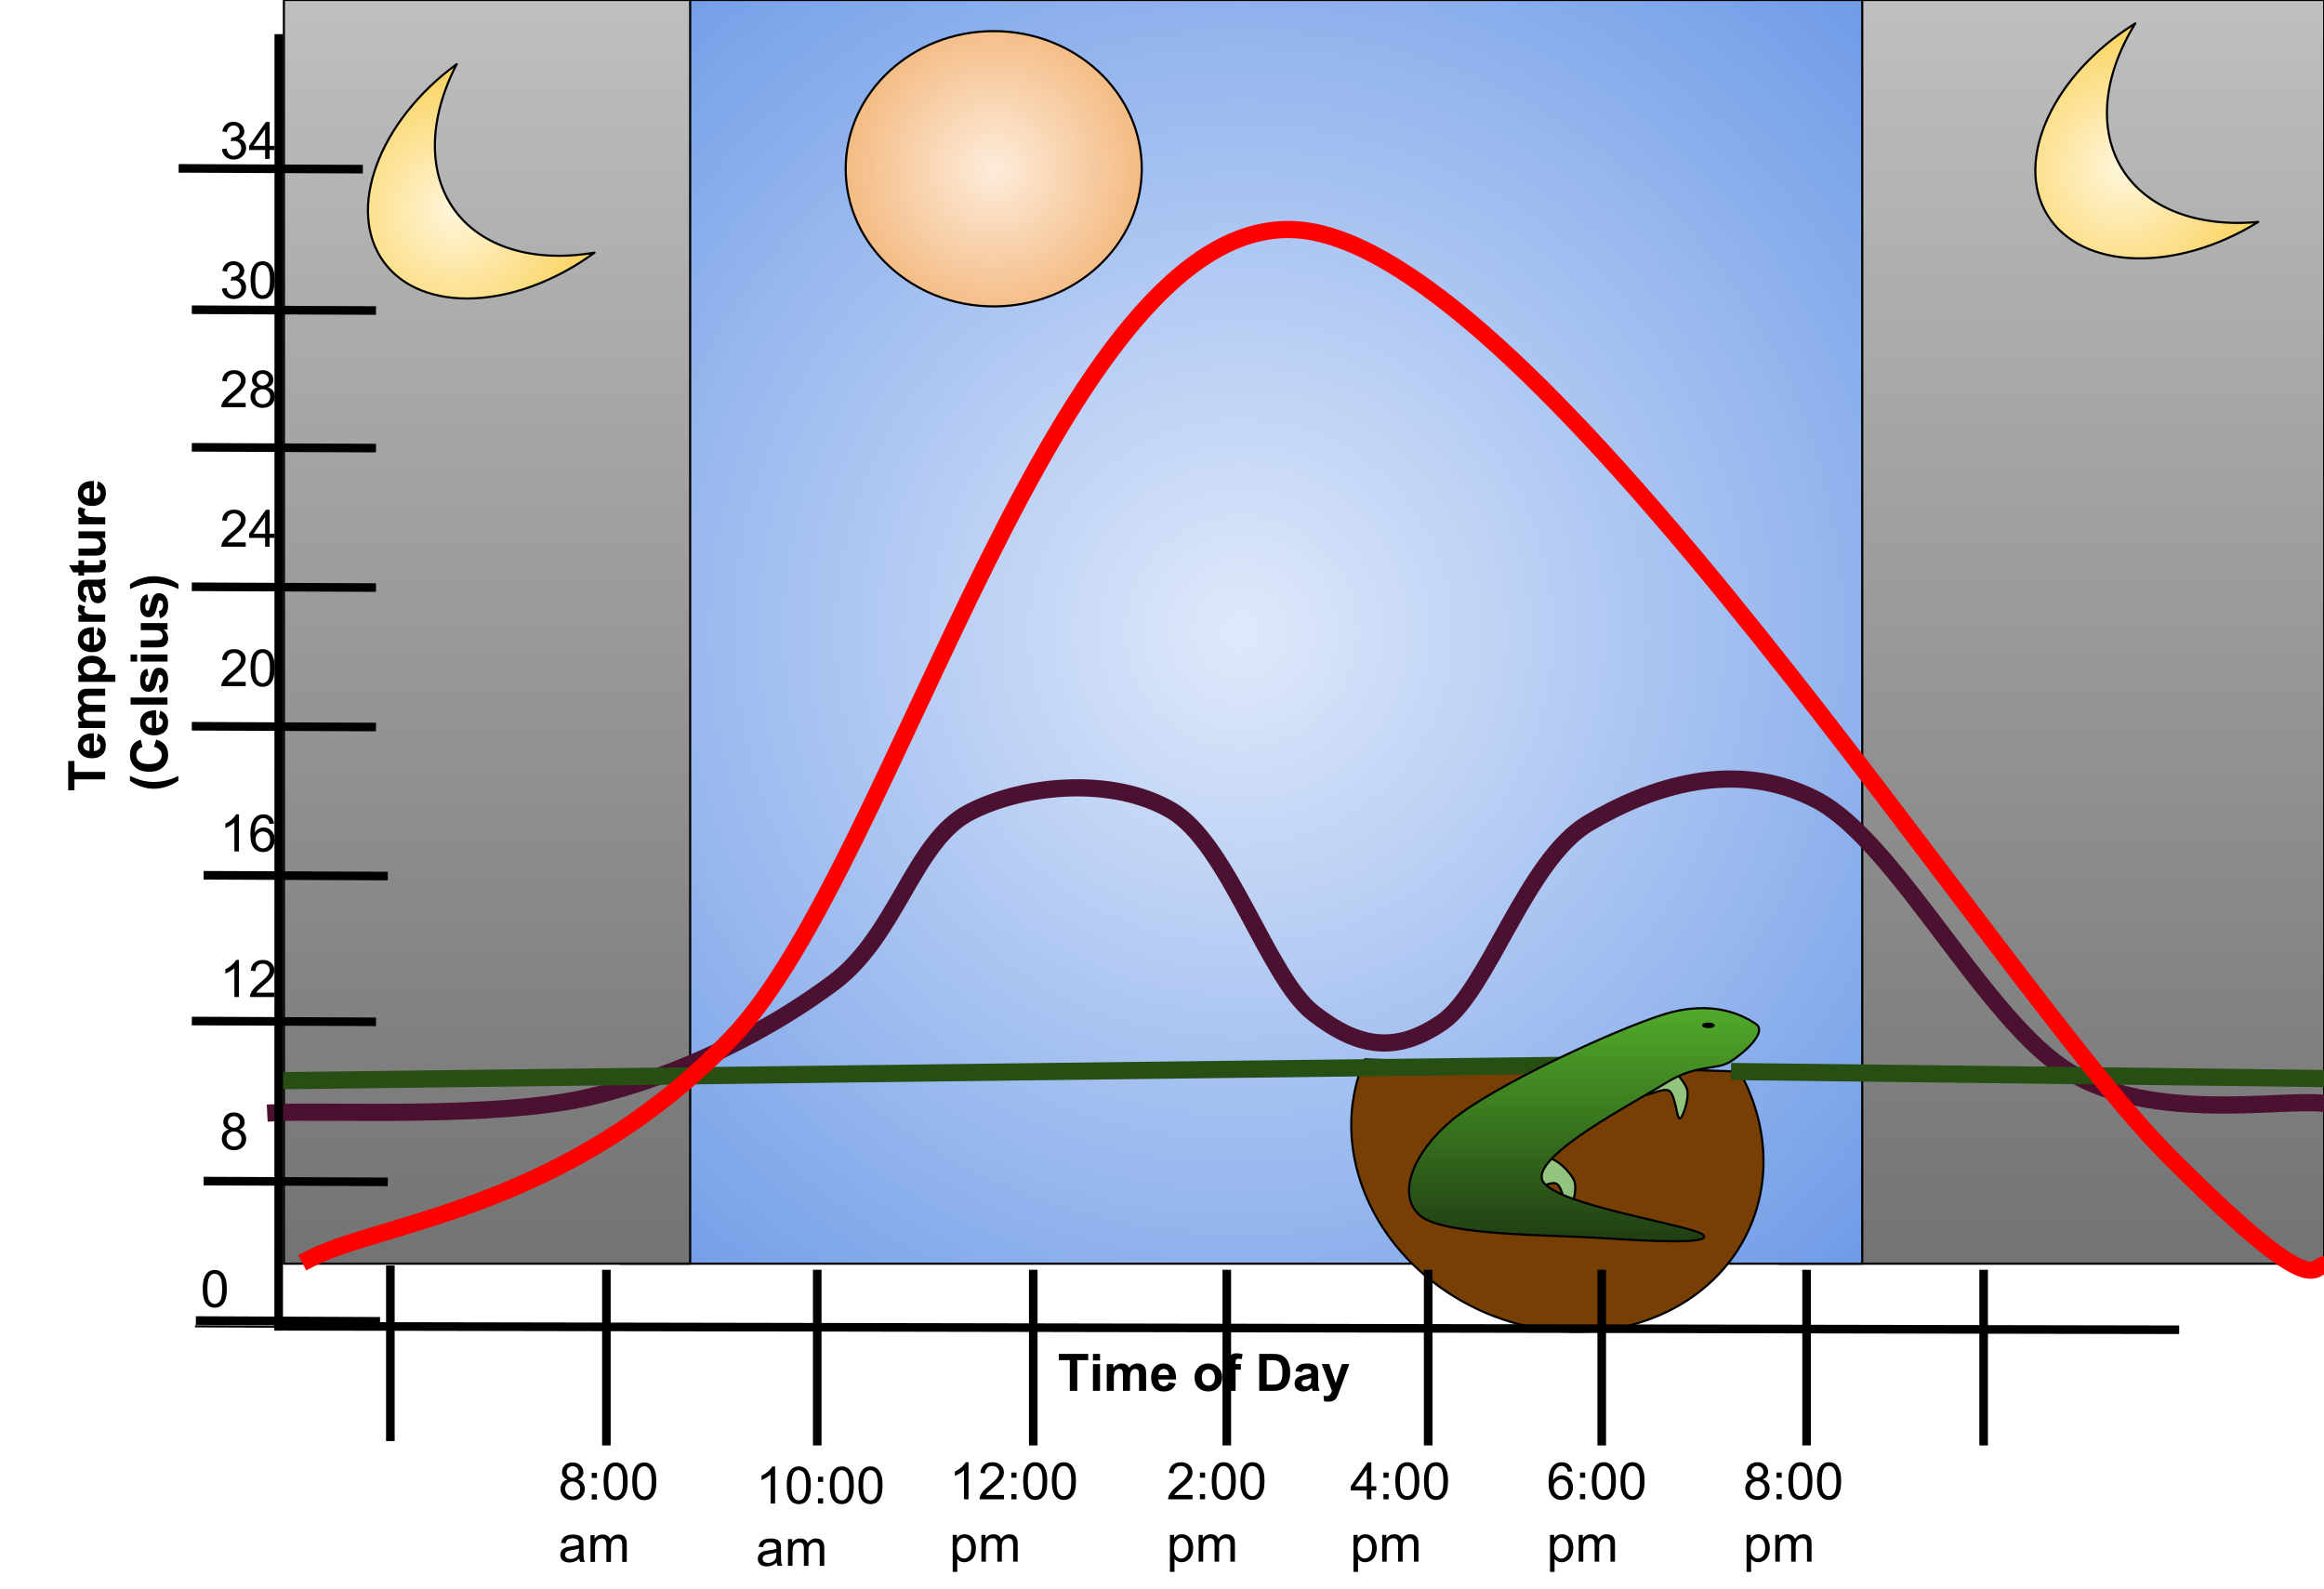 <?xml version="1.0" standalone="yes"?>

<svg version="1.1" viewBox="0.0 0.0 1081.349 739.15" fill="none" stroke="none" stroke-linecap="square" stroke-miterlimit="10" xmlns="http://www.w3.org/2000/svg" xmlns:xlink="http://www.w3.org/1999/xlink"><clipPath id="p.0"><path d="m0 0l1081.349 0l0 739.15l-1081.349 0l0 -739.15z" clip-rule="nonzero"></path></clipPath><g clip-path="url(#p.0)"><path fill="#000000" fill-opacity="0.0" d="m0 0l1081.349 0l0 739.15l-1081.349 0z" fill-rule="evenodd"></path><defs><linearGradient id="p.1" gradientUnits="userSpaceOnUse" gradientTransform="matrix(24.246 0.0 0.0 24.246 0.0 0.0)" spreadMethod="pad" x1="34.132" y1="-3.790148683647728E-5" x2="34.132" y2="24.246"><stop offset="0.0" stop-color="#bfbfbf"></stop><stop offset="1.0" stop-color="#737373"></stop></linearGradient></defs><path fill="url(#p.1)" d="m827.575 0l253.858 0l0 587.874l-253.858 0z" fill-rule="evenodd"></path><path stroke="#000000" stroke-width="1.0" stroke-linejoin="round" stroke-linecap="butt" d="m827.575 0l253.858 0l0 587.874l-253.858 0z" fill-rule="evenodd"></path><defs><radialGradient id="p.2" gradientUnits="userSpaceOnUse" gradientTransform="matrix(20.302 0.0 0.0 20.302 0.0 0.0)" spreadMethod="pad" cx="28.449" cy="14.478" fx="28.449" fy="14.478" r="20.302"><stop offset="0.0" stop-color="#dfe9fb"></stop><stop offset="1.0" stop-color="#6e9be7"></stop></radialGradient></defs><path fill="url(#p.2)" d="m288.635 0l577.858 0l0 587.874l-577.858 0z" fill-rule="evenodd"></path><path stroke="#000000" stroke-width="1.0" stroke-linejoin="round" stroke-linecap="butt" d="m288.635 0l577.858 0l0 587.874l-577.858 0z" fill-rule="evenodd"></path><defs><linearGradient id="p.3" gradientUnits="userSpaceOnUse" gradientTransform="matrix(24.246 0.0 0.0 24.246 0.0 0.0)" spreadMethod="pad" x1="5.448" y1="-2.8223913819188855E-5" x2="5.448" y2="24.246"><stop offset="0.0" stop-color="#bfbfbf"></stop><stop offset="1.0" stop-color="#737373"></stop></linearGradient></defs><path fill="url(#p.3)" d="m132.094 0l189.039 0l0 587.874l-189.039 0z" fill-rule="evenodd"></path><path stroke="#000000" stroke-width="1.0" stroke-linejoin="round" stroke-linecap="butt" d="m132.094 0l189.039 0l0 587.874l-189.039 0z" fill-rule="evenodd"></path><path fill="#000000" fill-opacity="0.0" d="m128.328 517.635c24.272 -1.202 102.374 2.883 145.63 -7.21c43.256 -10.093 84.35 -31.24 113.908 -53.349c29.559 -22.109 37.255 -65.958 63.444 -79.304c26.189 -13.346 67.085 -16.339 93.69 -0.772c26.605 15.567 44.936 77.747 65.94 94.176c21.003 16.429 38.738 19.092 60.081 4.396c21.343 -14.696 38.982 -75.31 67.979 -92.572c28.997 -17.262 68.637 -30.315 106.0 -11.0c37.363 19.315 78.774 103.338 118.176 126.89c39.402 23.552 98.53 12.017 118.236 14.42" fill-rule="evenodd"></path><path stroke="#4c1130" stroke-width="8.0" stroke-linejoin="round" stroke-linecap="butt" d="m128.328 517.635c24.272 -1.202 102.374 2.883 145.63 -7.21c43.256 -10.093 84.35 -31.24 113.908 -53.349c29.559 -22.109 37.255 -65.958 63.444 -79.304c26.189 -13.346 67.085 -16.339 93.69 -0.772c26.605 15.567 44.936 77.747 65.94 94.176c21.003 16.429 38.738 19.092 60.081 4.396c21.343 -14.696 38.982 -75.31 67.979 -92.572c28.997 -17.262 68.637 -30.315 106.0 -11.0c37.363 19.315 78.774 103.338 118.176 126.89c39.402 23.552 98.53 12.017 118.236 14.42" fill-rule="evenodd"></path><path fill="#783f04" d="m809.431 498.508c20.661 37.374 11.955 80.406 -21.083 104.208c-33.039 23.802 -81.856 22.211 -118.217 -3.853c-36.361 -26.064 -50.852 -69.852 -35.091 -106.039z" fill-rule="evenodd"></path><path stroke="#000000" stroke-width="1.0" stroke-linejoin="round" stroke-linecap="butt" d="m809.431 498.508c20.661 37.374 11.955 80.406 -21.083 104.208c-33.039 23.802 -81.856 22.211 -118.217 -3.853c-36.361 -26.064 -50.852 -69.852 -35.091 -106.039z" fill-rule="evenodd"></path><path fill="#000000" fill-opacity="0.0" d="m722.235 495.666l-590.142 7.055" fill-rule="evenodd"></path><path stroke="#274e13" stroke-width="8.0" stroke-linejoin="round" stroke-linecap="butt" d="m722.235 495.666l-590.142 7.055" fill-rule="evenodd"></path><path fill="#000000" fill-opacity="0.0" d="m809.431 498.508l274.866 3.276" fill-rule="evenodd"></path><path stroke="#274e13" stroke-width="8.0" stroke-linejoin="round" stroke-linecap="butt" d="m809.431 498.508l274.866 3.276" fill-rule="evenodd"></path><path fill="#000000" fill-opacity="0.0" d="m129.669 617.0l882.299 1.606" fill-rule="evenodd"></path><path stroke="#000000" stroke-width="4.0" stroke-linejoin="round" stroke-linecap="butt" d="m129.669 617.0l882.299 1.606" fill-rule="evenodd"></path><path fill="#000000" fill-opacity="0.0" d="m181.636 590.709l0 77.701" fill-rule="evenodd"></path><path stroke="#000000" stroke-width="4.0" stroke-linejoin="round" stroke-linecap="butt" d="m181.636 590.709l0 77.701" fill-rule="evenodd"></path><path fill="#000000" fill-opacity="0.0" d="m480.777 592.714l0 77.701" fill-rule="evenodd"></path><path stroke="#000000" stroke-width="4.0" stroke-linejoin="round" stroke-linecap="butt" d="m480.777 592.714l0 77.701" fill-rule="evenodd"></path><path fill="#000000" fill-opacity="0.0" d="m282.147 592.714l0 77.701" fill-rule="evenodd"></path><path stroke="#000000" stroke-width="4.0" stroke-linejoin="round" stroke-linecap="butt" d="m282.147 592.714l0 77.701" fill-rule="evenodd"></path><path fill="#000000" fill-opacity="0.0" d="m570.819 592.714l0 77.701" fill-rule="evenodd"></path><path stroke="#000000" stroke-width="4.0" stroke-linejoin="round" stroke-linecap="butt" d="m570.819 592.714l0 77.701" fill-rule="evenodd"></path><path fill="#000000" fill-opacity="0.0" d="m380.266 592.714l0 77.701" fill-rule="evenodd"></path><path stroke="#000000" stroke-width="4.0" stroke-linejoin="round" stroke-linecap="butt" d="m380.266 592.714l0 77.701" fill-rule="evenodd"></path><path fill="#000000" fill-opacity="0.0" d="m664.525 592.714l0 77.701" fill-rule="evenodd"></path><path stroke="#000000" stroke-width="4.0" stroke-linejoin="round" stroke-linecap="butt" d="m664.525 592.714l0 77.701" fill-rule="evenodd"></path><path fill="#000000" fill-opacity="0.0" d="m745.281 592.714l0 77.701" fill-rule="evenodd"></path><path stroke="#000000" stroke-width="4.0" stroke-linejoin="round" stroke-linecap="butt" d="m745.281 592.714l0 77.701" fill-rule="evenodd"></path><path fill="#000000" fill-opacity="0.0" d="m840.606 592.714l0 77.701" fill-rule="evenodd"></path><path stroke="#000000" stroke-width="4.0" stroke-linejoin="round" stroke-linecap="butt" d="m840.606 592.714l0 77.701" fill-rule="evenodd"></path><path fill="#000000" fill-opacity="0.0" d="m922.982 592.714l0 77.701" fill-rule="evenodd"></path><path stroke="#000000" stroke-width="4.0" stroke-linejoin="round" stroke-linecap="butt" d="m922.982 592.714l0 77.701" fill-rule="evenodd"></path><path fill="#000000" fill-opacity="0.0" d="m250.827 665.562l77.701 0l0 36.819l-77.701 0z" fill-rule="evenodd"></path><path fill="#000000" d="m264.077 688.289q-1.312 -0.484 -1.953 -1.375q-0.625 -0.891 -0.625 -2.141q0 -1.875 1.344 -3.141q1.344 -1.281 3.578 -1.281q2.25 0 3.625 1.312q1.375 1.297 1.375 3.172q0 1.203 -0.625 2.094q-0.625 0.875 -1.906 1.359q1.578 0.516 2.406 1.672q0.828 1.141 0.828 2.734q0 2.203 -1.562 3.703q-1.562 1.5 -4.094 1.5q-2.547 0 -4.109 -1.5q-1.562 -1.516 -1.562 -3.766q0 -1.672 0.844 -2.797q0.859 -1.141 2.438 -1.547zm-0.422 -3.578q0 1.219 0.781 2.0q0.781 0.766 2.031 0.766q1.219 0 2.0 -0.766q0.781 -0.766 0.781 -1.891q0 -1.156 -0.812 -1.938q-0.797 -0.797 -1.984 -0.797q-1.203 0 -2.0 0.781q-0.797 0.766 -0.797 1.844zm-0.688 7.938q0 0.891 0.422 1.734q0.438 0.844 1.281 1.312q0.844 0.469 1.812 0.469q1.516 0 2.5 -0.969q0.984 -0.984 0.984 -2.484q0 -1.516 -1.016 -2.516q-1.016 -1.0 -2.531 -1.0q-1.5 0 -2.484 0.984q-0.969 0.984 -0.969 2.469zm12.379 -5.094l0 -2.406l2.406 0l0 2.406l-2.406 0zm0 10.047l0 -2.406l2.406 0l0 2.406l-2.406 0zm5.496 -8.469q0 -3.047 0.625 -4.906q0.625 -1.859 1.859 -2.859q1.234 -1.016 3.109 -1.016q1.391 0 2.422 0.562q1.047 0.547 1.719 1.594q0.688 1.047 1.078 2.562q0.391 1.5 0.391 4.062q0 3.016 -0.625 4.875q-0.625 1.859 -1.859 2.875q-1.234 1.016 -3.125 1.016q-2.484 0 -3.891 -1.781q-1.703 -2.156 -1.703 -6.984zm2.172 0q0 4.219 0.984 5.625q0.984 1.406 2.438 1.406q1.453 0 2.438 -1.406q1.0 -1.406 1.0 -5.625q0 -4.25 -1.0 -5.641q-0.984 -1.391 -2.453 -1.391q-1.453 0 -2.328 1.219q-1.078 1.578 -1.078 5.812zm11.176 0q0 -3.047 0.625 -4.906q0.625 -1.859 1.859 -2.859q1.234 -1.016 3.109 -1.016q1.391 0 2.422 0.562q1.047 0.547 1.719 1.594q0.688 1.047 1.078 2.562q0.391 1.5 0.391 4.062q0 3.016 -0.625 4.875q-0.625 1.859 -1.859 2.875q-1.234 1.016 -3.125 1.016q-2.484 0 -3.891 -1.781q-1.703 -2.156 -1.703 -6.984zm2.172 0q0 4.219 0.984 5.625q0.984 1.406 2.438 1.406q1.453 0 2.438 -1.406q1.0 -1.406 1.0 -5.625q0 -4.25 -1.0 -5.641q-0.984 -1.391 -2.453 -1.391q-1.453 0 -2.328 1.219q-1.078 1.578 -1.078 5.812z" fill-rule="nonzero"></path><path fill="#000000" d="m269.53 725.07q-1.172 0.984 -2.266 1.406q-1.078 0.406 -2.312 0.406q-2.047 0 -3.156 -1.0q-1.094 -1.0 -1.094 -2.562q0 -0.922 0.406 -1.672q0.422 -0.75 1.094 -1.203q0.672 -0.469 1.516 -0.703q0.625 -0.156 1.875 -0.312q2.562 -0.312 3.766 -0.734q0.016 -0.422 0.016 -0.547q0 -1.281 -0.609 -1.812q-0.797 -0.719 -2.391 -0.719q-1.5 0 -2.203 0.531q-0.703 0.516 -1.047 1.844l-2.062 -0.281q0.281 -1.328 0.922 -2.141q0.641 -0.812 1.859 -1.25q1.219 -0.453 2.828 -0.453q1.594 0 2.594 0.375q1.0 0.375 1.469 0.953q0.469 0.562 0.656 1.438q0.094 0.531 0.094 1.938l0 2.812q0 2.938 0.141 3.719q0.141 0.781 0.531 1.5l-2.203 0q-0.328 -0.656 -0.422 -1.531zm-0.172 -4.719q-1.156 0.469 -3.453 0.797q-1.297 0.188 -1.844 0.422q-0.531 0.234 -0.828 0.688q-0.281 0.453 -0.281 1.0q0 0.844 0.625 1.406q0.641 0.562 1.875 0.562q1.219 0 2.172 -0.531q0.953 -0.531 1.391 -1.453q0.344 -0.719 0.344 -2.109l0 -0.781zm5.395 6.25l0 -12.453l1.891 0l0 1.75q0.594 -0.906 1.562 -1.469q0.969 -0.562 2.219 -0.562q1.375 0 2.25 0.578q0.891 0.578 1.266 1.609q1.469 -2.188 3.844 -2.188q1.844 0 2.844 1.031q1.0 1.031 1.0 3.156l0 8.547l-2.109 0l0 -7.844q0 -1.266 -0.203 -1.812q-0.203 -0.562 -0.75 -0.906q-0.531 -0.344 -1.25 -0.344q-1.312 0 -2.188 0.875q-0.859 0.875 -0.859 2.797l0 7.234l-2.109 0l0 -8.094q0 -1.406 -0.516 -2.109q-0.516 -0.703 -1.688 -0.703q-0.891 0 -1.656 0.469q-0.75 0.469 -1.094 1.375q-0.344 0.906 -0.344 2.609l0 6.453l-2.109 0z" fill-rule="nonzero"></path><path fill="#000000" fill-opacity="0.0" d="m342.724 667.396l89.984 0l0 36.819l-89.984 0z" fill-rule="evenodd"></path><path fill="#000000" d="m360.662 699.436l-2.109 0l0 -13.438q-0.75 0.719 -2.0 1.453q-1.234 0.719 -2.219 1.078l0 -2.031q1.781 -0.828 3.094 -2.016q1.328 -1.188 1.875 -2.297l1.359 0l0 17.25zm5.41 -8.469q0 -3.047 0.625 -4.906q0.625 -1.859 1.859 -2.859q1.234 -1.016 3.109 -1.016q1.391 0 2.422 0.562q1.047 0.547 1.719 1.594q0.688 1.047 1.078 2.562q0.391 1.5 0.391 4.062q0 3.016 -0.625 4.875q-0.625 1.859 -1.859 2.875q-1.234 1.016 -3.125 1.016q-2.484 0 -3.891 -1.781q-1.703 -2.156 -1.703 -6.984zm2.172 0q0 4.219 0.984 5.625q0.984 1.406 2.438 1.406q1.453 0 2.438 -1.406q1.0 -1.406 1.0 -5.625q0 -4.25 -1.0 -5.641q-0.984 -1.391 -2.453 -1.391q-1.453 0 -2.328 1.219q-1.078 1.578 -1.078 5.812zm12.348 -1.578l0 -2.406l2.406 0l0 2.406l-2.406 0zm0 10.047l0 -2.406l2.406 0l0 2.406l-2.406 0zm5.496 -8.469q0 -3.047 0.625 -4.906q0.625 -1.859 1.859 -2.859q1.234 -1.016 3.109 -1.016q1.391 0 2.422 0.562q1.047 0.547 1.719 1.594q0.688 1.047 1.078 2.562q0.391 1.5 0.391 4.062q0 3.016 -0.625 4.875q-0.625 1.859 -1.859 2.875q-1.234 1.016 -3.125 1.016q-2.484 0 -3.891 -1.781q-1.703 -2.156 -1.703 -6.984zm2.172 0q0 4.219 0.984 5.625q0.984 1.406 2.438 1.406q1.453 0 2.438 -1.406q1.0 -1.406 1.0 -5.625q0 -4.25 -1.0 -5.641q-0.984 -1.391 -2.453 -1.391q-1.453 0 -2.328 1.219q-1.078 1.578 -1.078 5.812zm11.176 0q0 -3.047 0.625 -4.906q0.625 -1.859 1.859 -2.859q1.234 -1.016 3.109 -1.016q1.391 0 2.422 0.562q1.047 0.547 1.719 1.594q0.688 1.047 1.078 2.562q0.391 1.5 0.391 4.062q0 3.016 -0.625 4.875q-0.625 1.859 -1.859 2.875q-1.234 1.016 -3.125 1.016q-2.484 0 -3.891 -1.781q-1.703 -2.156 -1.703 -6.984zm2.172 0q0 4.219 0.984 5.625q0.984 1.406 2.438 1.406q1.453 0 2.438 -1.406q1.0 -1.406 1.0 -5.625q0 -4.25 -1.0 -5.641q-0.984 -1.391 -2.453 -1.391q-1.453 0 -2.328 1.219q-1.078 1.578 -1.078 5.812z" fill-rule="nonzero"></path><path fill="#000000" d="m361.428 726.905q-1.172 0.984 -2.266 1.406q-1.078 0.406 -2.312 0.406q-2.047 0 -3.156 -1.0q-1.094 -1.0 -1.094 -2.562q0 -0.922 0.406 -1.672q0.422 -0.75 1.094 -1.203q0.672 -0.469 1.516 -0.703q0.625 -0.156 1.875 -0.312q2.562 -0.312 3.766 -0.734q0.016 -0.422 0.016 -0.547q0 -1.281 -0.609 -1.812q-0.797 -0.719 -2.391 -0.719q-1.5 0 -2.203 0.531q-0.703 0.516 -1.047 1.844l-2.062 -0.281q0.281 -1.328 0.922 -2.141q0.641 -0.812 1.859 -1.25q1.219 -0.453 2.828 -0.453q1.594 0 2.594 0.375q1.0 0.375 1.469 0.953q0.469 0.562 0.656 1.438q0.094 0.531 0.094 1.938l0 2.812q0 2.938 0.141 3.719q0.141 0.781 0.531 1.5l-2.203 0q-0.328 -0.656 -0.422 -1.531zm-0.172 -4.719q-1.156 0.469 -3.453 0.797q-1.297 0.188 -1.844 0.422q-0.531 0.234 -0.828 0.688q-0.281 0.453 -0.281 1.0q0 0.844 0.625 1.406q0.641 0.562 1.875 0.562q1.219 0 2.172 -0.531q0.953 -0.531 1.391 -1.453q0.344 -0.719 0.344 -2.109l0 -0.781zm5.395 6.25l0 -12.453l1.891 0l0 1.75q0.594 -0.906 1.562 -1.469q0.969 -0.562 2.219 -0.562q1.375 0 2.25 0.578q0.891 0.578 1.266 1.609q1.469 -2.188 3.844 -2.188q1.844 0 2.844 1.031q1.0 1.031 1.0 3.156l0 8.547l-2.109 0l0 -7.844q0 -1.266 -0.203 -1.812q-0.203 -0.562 -0.75 -0.906q-0.531 -0.344 -1.25 -0.344q-1.312 0 -2.188 0.875q-0.859 0.875 -0.859 2.797l0 7.234l-2.109 0l0 -8.094q0 -1.406 -0.516 -2.109q-0.516 -0.703 -1.688 -0.703q-0.891 0 -1.656 0.469q-0.75 0.469 -1.094 1.375q-0.344 0.906 -0.344 2.609l0 6.453l-2.109 0z" fill-rule="nonzero"></path><path fill="#000000" fill-opacity="0.0" d="m432.711 665.444l89.984 0l0 36.819l-89.984 0z" fill-rule="evenodd"></path><path fill="#000000" d="m450.649 697.484l-2.109 0l0 -13.438q-0.75 0.719 -2.0 1.453q-1.234 0.719 -2.219 1.078l0 -2.031q1.781 -0.828 3.094 -2.016q1.328 -1.188 1.875 -2.297l1.359 0l0 17.25zm16.488 -2.031l0 2.031l-11.344 0q-0.031 -0.766 0.234 -1.469q0.438 -1.156 1.391 -2.281q0.953 -1.125 2.766 -2.609q2.797 -2.297 3.781 -3.625q0.984 -1.344 0.984 -2.547q0 -1.25 -0.906 -2.109q-0.891 -0.859 -2.328 -0.859q-1.516 0 -2.438 0.922q-0.906 0.906 -0.922 2.516l-2.172 -0.219q0.219 -2.422 1.672 -3.688q1.453 -1.281 3.906 -1.281q2.469 0 3.906 1.375q1.453 1.359 1.453 3.391q0 1.031 -0.422 2.031q-0.422 1.0 -1.406 2.109q-0.969 1.094 -3.25 3.016q-1.891 1.594 -2.438 2.156q-0.531 0.562 -0.891 1.141l8.422 0zm3.441 -8.016l0 -2.406l2.406 0l0 2.406l-2.406 0zm0 10.047l0 -2.406l2.406 0l0 2.406l-2.406 0zm5.496 -8.469q0 -3.047 0.625 -4.906q0.625 -1.859 1.859 -2.859q1.234 -1.016 3.109 -1.016q1.391 0 2.422 0.562q1.047 0.547 1.719 1.594q0.688 1.047 1.078 2.562q0.391 1.5 0.391 4.062q0 3.016 -0.625 4.875q-0.625 1.859 -1.859 2.875q-1.234 1.016 -3.125 1.016q-2.484 0 -3.891 -1.781q-1.703 -2.156 -1.703 -6.984zm2.172 0q0 4.219 0.984 5.625q0.984 1.406 2.438 1.406q1.453 0 2.438 -1.406q1.0 -1.406 1.0 -5.625q0 -4.25 -1.0 -5.641q-0.984 -1.391 -2.453 -1.391q-1.453 0 -2.328 1.219q-1.078 1.578 -1.078 5.812zm11.176 0q0 -3.047 0.625 -4.906q0.625 -1.859 1.859 -2.859q1.234 -1.016 3.109 -1.016q1.391 0 2.422 0.562q1.047 0.547 1.719 1.594q0.688 1.047 1.078 2.562q0.391 1.5 0.391 4.062q0 3.016 -0.625 4.875q-0.625 1.859 -1.859 2.875q-1.234 1.016 -3.125 1.016q-2.484 0 -3.891 -1.781q-1.703 -2.156 -1.703 -6.984zm2.172 0q0 4.219 0.984 5.625q0.984 1.406 2.438 1.406q1.453 0 2.438 -1.406q1.0 -1.406 1.0 -5.625q0 -4.25 -1.0 -5.641q-0.984 -1.391 -2.453 -1.391q-1.453 0 -2.328 1.219q-1.078 1.578 -1.078 5.812z" fill-rule="nonzero"></path><path fill="#000000" d="m443.29 731.249l0 -17.219l1.922 0l0 1.625q0.688 -0.953 1.531 -1.422q0.859 -0.484 2.078 -0.484q1.594 0 2.812 0.828q1.219 0.812 1.844 2.312q0.625 1.5 0.625 3.281q0 1.906 -0.688 3.438q-0.688 1.531 -2.0 2.344q-1.297 0.812 -2.734 0.812q-1.062 0 -1.906 -0.438q-0.828 -0.453 -1.375 -1.141l0 6.062l-2.109 0zm1.922 -10.922q0 2.406 0.969 3.562q0.969 1.141 2.359 1.141q1.406 0 2.406 -1.188q1.0 -1.188 1.0 -3.688q0 -2.375 -0.984 -3.562q-0.969 -1.188 -2.328 -1.188q-1.359 0 -2.391 1.266q-1.031 1.25 -1.031 3.656zm11.426 6.156l0 -12.453l1.891 0l0 1.75q0.594 -0.906 1.562 -1.469q0.969 -0.562 2.219 -0.562q1.375 0 2.25 0.578q0.891 0.578 1.266 1.609q1.469 -2.188 3.844 -2.188q1.844 0 2.844 1.031q1.0 1.031 1.0 3.156l0 8.547l-2.109 0l0 -7.844q0 -1.266 -0.203 -1.812q-0.203 -0.562 -0.75 -0.906q-0.531 -0.344 -1.25 -0.344q-1.312 0 -2.188 0.875q-0.859 0.875 -0.859 2.797l0 7.234l-2.109 0l0 -8.094q0 -1.406 -0.516 -2.109q-0.516 -0.703 -1.688 -0.703q-0.891 0 -1.656 0.469q-0.75 0.469 -1.094 1.375q-0.344 0.906 -0.344 2.609l0 6.453l-2.109 0z" fill-rule="nonzero"></path><path fill="#000000" fill-opacity="0.0" d="m533.799 665.444l77.701 0l0 36.819l-77.701 0z" fill-rule="evenodd"></path><path fill="#000000" d="m554.877 695.452l0 2.031l-11.344 0q-0.031 -0.766 0.234 -1.469q0.438 -1.156 1.391 -2.281q0.953 -1.125 2.766 -2.609q2.797 -2.297 3.781 -3.625q0.984 -1.344 0.984 -2.547q0 -1.25 -0.906 -2.109q-0.891 -0.859 -2.328 -0.859q-1.516 0 -2.438 0.922q-0.906 0.906 -0.922 2.516l-2.172 -0.219q0.219 -2.422 1.672 -3.688q1.453 -1.281 3.906 -1.281q2.469 0 3.906 1.375q1.453 1.359 1.453 3.391q0 1.031 -0.422 2.031q-0.422 1.0 -1.406 2.109q-0.969 1.094 -3.25 3.016q-1.891 1.594 -2.438 2.156q-0.531 0.562 -0.891 1.141l8.422 0zm3.441 -8.016l0 -2.406l2.406 0l0 2.406l-2.406 0zm0 10.047l0 -2.406l2.406 0l0 2.406l-2.406 0zm5.496 -8.469q0 -3.047 0.625 -4.906q0.625 -1.859 1.859 -2.859q1.234 -1.016 3.109 -1.016q1.391 0 2.422 0.562q1.047 0.547 1.719 1.594q0.688 1.047 1.078 2.562q0.391 1.5 0.391 4.062q0 3.016 -0.625 4.875q-0.625 1.859 -1.859 2.875q-1.234 1.016 -3.125 1.016q-2.484 0 -3.891 -1.781q-1.703 -2.156 -1.703 -6.984zm2.172 0q0 4.219 0.984 5.625q0.984 1.406 2.438 1.406q1.453 0 2.438 -1.406q1.0 -1.406 1.0 -5.625q0 -4.25 -1.0 -5.641q-0.984 -1.391 -2.453 -1.391q-1.453 0 -2.328 1.219q-1.078 1.578 -1.078 5.812zm11.176 0q0 -3.047 0.625 -4.906q0.625 -1.859 1.859 -2.859q1.234 -1.016 3.109 -1.016q1.391 0 2.422 0.562q1.047 0.547 1.719 1.594q0.688 1.047 1.078 2.562q0.391 1.5 0.391 4.062q0 3.016 -0.625 4.875q-0.625 1.859 -1.859 2.875q-1.234 1.016 -3.125 1.016q-2.484 0 -3.891 -1.781q-1.703 -2.156 -1.703 -6.984zm2.172 0q0 4.219 0.984 5.625q0.984 1.406 2.438 1.406q1.453 0 2.438 -1.406q1.0 -1.406 1.0 -5.625q0 -4.25 -1.0 -5.641q-0.984 -1.391 -2.453 -1.391q-1.453 0 -2.328 1.219q-1.078 1.578 -1.078 5.812z" fill-rule="nonzero"></path><path fill="#000000" d="m544.377 731.249l0 -17.219l1.922 0l0 1.625q0.688 -0.953 1.531 -1.422q0.859 -0.484 2.078 -0.484q1.594 0 2.812 0.828q1.219 0.812 1.844 2.312q0.625 1.5 0.625 3.281q0 1.906 -0.688 3.438q-0.688 1.531 -2.0 2.344q-1.297 0.812 -2.734 0.812q-1.062 0 -1.906 -0.438q-0.828 -0.453 -1.375 -1.141l0 6.062l-2.109 0zm1.922 -10.922q0 2.406 0.969 3.562q0.969 1.141 2.359 1.141q1.406 0 2.406 -1.188q1.0 -1.188 1.0 -3.688q0 -2.375 -0.984 -3.562q-0.969 -1.188 -2.328 -1.188q-1.359 0 -2.391 1.266q-1.031 1.25 -1.031 3.656zm11.426 6.156l0 -12.453l1.891 0l0 1.75q0.594 -0.906 1.562 -1.469q0.969 -0.562 2.219 -0.562q1.375 0 2.25 0.578q0.891 0.578 1.266 1.609q1.469 -2.188 3.844 -2.188q1.844 0 2.844 1.031q1.0 1.031 1.0 3.156l0 8.547l-2.109 0l0 -7.844q0 -1.266 -0.203 -1.812q-0.203 -0.562 -0.75 -0.906q-0.531 -0.344 -1.25 -0.344q-1.312 0 -2.188 0.875q-0.859 0.875 -0.859 2.797l0 7.234l-2.109 0l0 -8.094q0 -1.406 -0.516 -2.109q-0.516 -0.703 -1.688 -0.703q-0.891 0 -1.656 0.469q-0.75 0.469 -1.094 1.375q-0.344 0.906 -0.344 2.609l0 6.453l-2.109 0z" fill-rule="nonzero"></path><path fill="#000000" fill-opacity="0.0" d="m619.199 665.444l77.701 0l0 36.819l-77.701 0z" fill-rule="evenodd"></path><path fill="#000000" d="m635.965 697.484l0 -4.109l-7.453 0l0 -1.938l7.828 -11.141l1.734 0l0 11.141l2.312 0l0 1.938l-2.312 0l0 4.109l-2.109 0zm0 -6.047l0 -7.75l-5.391 7.75l5.391 0zm7.754 -4.0l0 -2.406l2.406 0l0 2.406l-2.406 0zm0 10.047l0 -2.406l2.406 0l0 2.406l-2.406 0zm5.496 -8.469q0 -3.047 0.625 -4.906q0.625 -1.859 1.859 -2.859q1.234 -1.016 3.109 -1.016q1.391 0 2.422 0.562q1.047 0.547 1.719 1.594q0.688 1.047 1.078 2.562q0.391 1.5 0.391 4.062q0 3.016 -0.625 4.875q-0.625 1.859 -1.859 2.875q-1.234 1.016 -3.125 1.016q-2.484 0 -3.891 -1.781q-1.703 -2.156 -1.703 -6.984zm2.172 0q0 4.219 0.984 5.625q0.984 1.406 2.438 1.406q1.453 0 2.438 -1.406q1.0 -1.406 1.0 -5.625q0 -4.25 -1.0 -5.641q-0.984 -1.391 -2.453 -1.391q-1.453 0 -2.328 1.219q-1.078 1.578 -1.078 5.812zm11.176 0q0 -3.047 0.625 -4.906q0.625 -1.859 1.859 -2.859q1.234 -1.016 3.109 -1.016q1.391 0 2.422 0.562q1.047 0.547 1.719 1.594q0.688 1.047 1.078 2.562q0.391 1.5 0.391 4.062q0 3.016 -0.625 4.875q-0.625 1.859 -1.859 2.875q-1.234 1.016 -3.125 1.016q-2.484 0 -3.891 -1.781q-1.703 -2.156 -1.703 -6.984zm2.172 0q0 4.219 0.984 5.625q0.984 1.406 2.438 1.406q1.453 0 2.438 -1.406q1.0 -1.406 1.0 -5.625q0 -4.25 -1.0 -5.641q-0.984 -1.391 -2.453 -1.391q-1.453 0 -2.328 1.219q-1.078 1.578 -1.078 5.812z" fill-rule="nonzero"></path><path fill="#000000" d="m629.778 731.249l0 -17.219l1.922 0l0 1.625q0.688 -0.953 1.531 -1.422q0.859 -0.484 2.078 -0.484q1.594 0 2.812 0.828q1.219 0.812 1.844 2.312q0.625 1.5 0.625 3.281q0 1.906 -0.688 3.438q-0.688 1.531 -2.0 2.344q-1.297 0.812 -2.734 0.812q-1.062 0 -1.906 -0.438q-0.828 -0.453 -1.375 -1.141l0 6.062l-2.109 0zm1.922 -10.922q0 2.406 0.969 3.562q0.969 1.141 2.359 1.141q1.406 0 2.406 -1.188q1.0 -1.188 1.0 -3.688q0 -2.375 -0.984 -3.562q-0.969 -1.188 -2.328 -1.188q-1.359 0 -2.391 1.266q-1.031 1.25 -1.031 3.656zm11.426 6.156l0 -12.453l1.891 0l0 1.75q0.594 -0.906 1.562 -1.469q0.969 -0.562 2.219 -0.562q1.375 0 2.25 0.578q0.891 0.578 1.266 1.609q1.469 -2.188 3.844 -2.188q1.844 0 2.844 1.031q1.0 1.031 1.0 3.156l0 8.547l-2.109 0l0 -7.844q0 -1.266 -0.203 -1.812q-0.203 -0.562 -0.75 -0.906q-0.531 -0.344 -1.25 -0.344q-1.312 0 -2.188 0.875q-0.859 0.875 -0.859 2.797l0 7.234l-2.109 0l0 -8.094q0 -1.406 -0.516 -2.109q-0.516 -0.703 -1.688 -0.703q-0.891 0 -1.656 0.469q-0.75 0.469 -1.094 1.375q-0.344 0.906 -0.344 2.609l0 6.453l-2.109 0z" fill-rule="nonzero"></path><path fill="#000000" fill-opacity="0.0" d="m710.647 665.444l77.701 0l0 36.819l-77.701 0z" fill-rule="evenodd"></path><path fill="#000000" d="m731.585 684.515l-2.094 0.156q-0.281 -1.234 -0.797 -1.797q-0.859 -0.906 -2.109 -0.906q-1.0 0 -1.766 0.562q-1.0 0.719 -1.578 2.125q-0.562 1.391 -0.594 3.969q0.766 -1.156 1.859 -1.719q1.109 -0.562 2.312 -0.562q2.109 0 3.594 1.547q1.484 1.547 1.484 4.016q0 1.609 -0.703 3.0q-0.688 1.391 -1.906 2.141q-1.219 0.734 -2.766 0.734q-2.641 0 -4.312 -1.938q-1.656 -1.953 -1.656 -6.406q0 -4.969 1.844 -7.234q1.594 -1.969 4.312 -1.969q2.031 0 3.328 1.141q1.297 1.125 1.547 3.141zm-8.609 7.406q0 1.078 0.453 2.078q0.469 1.0 1.297 1.531q0.844 0.516 1.75 0.516q1.344 0 2.297 -1.078q0.969 -1.078 0.969 -2.938q0 -1.781 -0.953 -2.797q-0.953 -1.031 -2.391 -1.031q-1.422 0 -2.422 1.031q-1.0 1.016 -1.0 2.688zm12.191 -4.484l0 -2.406l2.406 0l0 2.406l-2.406 0zm0 10.047l0 -2.406l2.406 0l0 2.406l-2.406 0zm5.496 -8.469q0 -3.047 0.625 -4.906q0.625 -1.859 1.859 -2.859q1.234 -1.016 3.109 -1.016q1.391 0 2.422 0.562q1.047 0.547 1.719 1.594q0.688 1.047 1.078 2.562q0.391 1.5 0.391 4.062q0 3.016 -0.625 4.875q-0.625 1.859 -1.859 2.875q-1.234 1.016 -3.125 1.016q-2.484 0 -3.891 -1.781q-1.703 -2.156 -1.703 -6.984zm2.172 0q0 4.219 0.984 5.625q0.984 1.406 2.438 1.406q1.453 0 2.438 -1.406q1.0 -1.406 1.0 -5.625q0 -4.25 -1.0 -5.641q-0.984 -1.391 -2.453 -1.391q-1.453 0 -2.328 1.219q-1.078 1.578 -1.078 5.812zm11.176 0q0 -3.047 0.625 -4.906q0.625 -1.859 1.859 -2.859q1.234 -1.016 3.109 -1.016q1.391 0 2.422 0.562q1.047 0.547 1.719 1.594q0.688 1.047 1.078 2.562q0.391 1.5 0.391 4.062q0 3.016 -0.625 4.875q-0.625 1.859 -1.859 2.875q-1.234 1.016 -3.125 1.016q-2.484 0 -3.891 -1.781q-1.703 -2.156 -1.703 -6.984zm2.172 0q0 4.219 0.984 5.625q0.984 1.406 2.438 1.406q1.453 0 2.438 -1.406q1.0 -1.406 1.0 -5.625q0 -4.25 -1.0 -5.641q-0.984 -1.391 -2.453 -1.391q-1.453 0 -2.328 1.219q-1.078 1.578 -1.078 5.812z" fill-rule="nonzero"></path><path fill="#000000" d="m721.225 731.249l0 -17.219l1.922 0l0 1.625q0.688 -0.953 1.531 -1.422q0.859 -0.484 2.078 -0.484q1.594 0 2.812 0.828q1.219 0.812 1.844 2.312q0.625 1.5 0.625 3.281q0 1.906 -0.688 3.438q-0.688 1.531 -2.0 2.344q-1.297 0.812 -2.734 0.812q-1.062 0 -1.906 -0.438q-0.828 -0.453 -1.375 -1.141l0 6.062l-2.109 0zm1.922 -10.922q0 2.406 0.969 3.562q0.969 1.141 2.359 1.141q1.406 0 2.406 -1.188q1.0 -1.188 1.0 -3.688q0 -2.375 -0.984 -3.562q-0.969 -1.188 -2.328 -1.188q-1.359 0 -2.391 1.266q-1.031 1.25 -1.031 3.656zm11.426 6.156l0 -12.453l1.891 0l0 1.75q0.594 -0.906 1.562 -1.469q0.969 -0.562 2.219 -0.562q1.375 0 2.25 0.578q0.891 0.578 1.266 1.609q1.469 -2.188 3.844 -2.188q1.844 0 2.844 1.031q1.0 1.031 1.0 3.156l0 8.547l-2.109 0l0 -7.844q0 -1.266 -0.203 -1.812q-0.203 -0.562 -0.75 -0.906q-0.531 -0.344 -1.25 -0.344q-1.312 0 -2.188 0.875q-0.859 0.875 -0.859 2.797l0 7.234l-2.109 0l0 -8.094q0 -1.406 -0.516 -2.109q-0.516 -0.703 -1.688 -0.703q-0.891 0 -1.656 0.469q-0.75 0.469 -1.094 1.375q-0.344 0.906 -0.344 2.609l0 6.453l-2.109 0z" fill-rule="nonzero"></path><path fill="#000000" fill-opacity="0.0" d="m802.097 665.444l77.701 0l0 36.819l-77.701 0z" fill-rule="evenodd"></path><path fill="#000000" d="m815.347 688.171q-1.312 -0.484 -1.953 -1.375q-0.625 -0.891 -0.625 -2.141q0 -1.875 1.344 -3.141q1.344 -1.281 3.578 -1.281q2.25 0 3.625 1.312q1.375 1.297 1.375 3.172q0 1.203 -0.625 2.094q-0.625 0.875 -1.906 1.359q1.578 0.516 2.406 1.672q0.828 1.141 0.828 2.734q0 2.203 -1.562 3.703q-1.562 1.5 -4.094 1.5q-2.547 0 -4.109 -1.5q-1.562 -1.516 -1.562 -3.766q0 -1.672 0.844 -2.797q0.859 -1.141 2.438 -1.547zm-0.422 -3.578q0 1.219 0.781 2.0q0.781 0.766 2.031 0.766q1.219 0 2.0 -0.766q0.781 -0.766 0.781 -1.891q0 -1.156 -0.812 -1.938q-0.797 -0.797 -1.984 -0.797q-1.203 0 -2.0 0.781q-0.797 0.766 -0.797 1.844zm-0.688 7.938q0 0.891 0.422 1.734q0.438 0.844 1.281 1.312q0.844 0.469 1.812 0.469q1.516 0 2.5 -0.969q0.984 -0.984 0.984 -2.484q0 -1.516 -1.016 -2.516q-1.016 -1.0 -2.531 -1.0q-1.5 0 -2.484 0.984q-0.969 0.984 -0.969 2.469zm12.379 -5.094l0 -2.406l2.406 0l0 2.406l-2.406 0zm0 10.047l0 -2.406l2.406 0l0 2.406l-2.406 0zm5.496 -8.469q0 -3.047 0.625 -4.906q0.625 -1.859 1.859 -2.859q1.234 -1.016 3.109 -1.016q1.391 0 2.422 0.562q1.047 0.547 1.719 1.594q0.688 1.047 1.078 2.562q0.391 1.5 0.391 4.062q0 3.016 -0.625 4.875q-0.625 1.859 -1.859 2.875q-1.234 1.016 -3.125 1.016q-2.484 0 -3.891 -1.781q-1.703 -2.156 -1.703 -6.984zm2.172 0q0 4.219 0.984 5.625q0.984 1.406 2.438 1.406q1.453 0 2.438 -1.406q1.0 -1.406 1.0 -5.625q0 -4.25 -1.0 -5.641q-0.984 -1.391 -2.453 -1.391q-1.453 0 -2.328 1.219q-1.078 1.578 -1.078 5.812zm11.176 0q0 -3.047 0.625 -4.906q0.625 -1.859 1.859 -2.859q1.234 -1.016 3.109 -1.016q1.391 0 2.422 0.562q1.047 0.547 1.719 1.594q0.688 1.047 1.078 2.562q0.391 1.5 0.391 4.062q0 3.016 -0.625 4.875q-0.625 1.859 -1.859 2.875q-1.234 1.016 -3.125 1.016q-2.484 0 -3.891 -1.781q-1.703 -2.156 -1.703 -6.984zm2.172 0q0 4.219 0.984 5.625q0.984 1.406 2.438 1.406q1.453 0 2.438 -1.406q1.0 -1.406 1.0 -5.625q0 -4.25 -1.0 -5.641q-0.984 -1.391 -2.453 -1.391q-1.453 0 -2.328 1.219q-1.078 1.578 -1.078 5.812z" fill-rule="nonzero"></path><path fill="#000000" d="m812.675 731.249l0 -17.219l1.922 0l0 1.625q0.688 -0.953 1.531 -1.422q0.859 -0.484 2.078 -0.484q1.594 0 2.812 0.828q1.219 0.812 1.844 2.312q0.625 1.5 0.625 3.281q0 1.906 -0.688 3.438q-0.688 1.531 -2.0 2.344q-1.297 0.812 -2.734 0.812q-1.062 0 -1.906 -0.438q-0.828 -0.453 -1.375 -1.141l0 6.062l-2.109 0zm1.922 -10.922q0 2.406 0.969 3.562q0.969 1.141 2.359 1.141q1.406 0 2.406 -1.188q1.0 -1.188 1.0 -3.688q0 -2.375 -0.984 -3.562q-0.969 -1.188 -2.328 -1.188q-1.359 0 -2.391 1.266q-1.031 1.25 -1.031 3.656zm11.426 6.156l0 -12.453l1.891 0l0 1.75q0.594 -0.906 1.562 -1.469q0.969 -0.562 2.219 -0.562q1.375 0 2.25 0.578q0.891 0.578 1.266 1.609q1.469 -2.188 3.844 -2.188q1.844 0 2.844 1.031q1.0 1.031 1.0 3.156l0 8.547l-2.109 0l0 -7.844q0 -1.266 -0.203 -1.812q-0.203 -0.562 -0.75 -0.906q-0.531 -0.344 -1.25 -0.344q-1.312 0 -2.188 0.875q-0.859 0.875 -0.859 2.797l0 7.234l-2.109 0l0 -8.094q0 -1.406 -0.516 -2.109q-0.516 -0.703 -1.688 -0.703q-0.891 0 -1.656 0.469q-0.75 0.469 -1.094 1.375q-0.344 0.906 -0.344 2.609l0 6.453l-2.109 0z" fill-rule="nonzero"></path><path fill="#000000" fill-opacity="0.0" d="m483.168 614.992l396.63 0l0 29.134l-396.63 0z" fill-rule="evenodd"></path><path fill="#000000" d="m497.777 647.032l0 -14.281l-5.094 0l0 -2.906l13.656 0l0 2.906l-5.094 0l0 14.281l-3.469 0zm10.77 -14.141l0 -3.047l3.297 0l0 3.047l-3.297 0zm0 14.141l0 -12.453l3.297 0l0 12.453l-3.297 0zm6.434 -12.453l3.031 0l0 1.703q1.625 -1.984 3.875 -1.984q1.203 0 2.078 0.5q0.875 0.484 1.438 1.484q0.828 -1.0 1.766 -1.484q0.953 -0.5 2.031 -0.5q1.375 0 2.312 0.562q0.953 0.562 1.422 1.641q0.344 0.797 0.344 2.578l0 7.953l-3.297 0l0 -7.109q0 -1.859 -0.328 -2.391q-0.469 -0.703 -1.406 -0.703q-0.703 0 -1.312 0.422q-0.609 0.422 -0.875 1.234q-0.266 0.812 -0.266 2.562l0 5.984l-3.297 0l0 -6.828q0 -1.812 -0.172 -2.328q-0.172 -0.531 -0.547 -0.781q-0.375 -0.266 -1.0 -0.266q-0.766 0 -1.375 0.406q-0.609 0.406 -0.875 1.188q-0.266 0.766 -0.266 2.562l0 6.047l-3.281 0l0 -12.453zm28.793 8.484l3.281 0.562q-0.641 1.797 -2.016 2.75q-1.359 0.938 -3.406 0.938q-3.25 0 -4.797 -2.125q-1.234 -1.703 -1.234 -4.281q0 -3.094 1.609 -4.844q1.625 -1.766 4.094 -1.766q2.781 0 4.375 1.844q1.609 1.828 1.547 5.609l-8.25 0q0.031 1.469 0.797 2.281q0.766 0.812 1.891 0.812q0.781 0 1.297 -0.422q0.531 -0.422 0.812 -1.359zm0.188 -3.328q-0.047 -1.422 -0.75 -2.156q-0.703 -0.75 -1.703 -0.75q-1.078 0 -1.781 0.781q-0.703 0.781 -0.688 2.125l4.922 0zm11.859 0.891q0 -1.641 0.797 -3.172q0.812 -1.531 2.297 -2.344q1.484 -0.812 3.312 -0.812q2.828 0 4.625 1.844q1.812 1.828 1.812 4.625q0 2.828 -1.828 4.688q-1.828 1.859 -4.594 1.859q-1.703 0 -3.266 -0.766q-1.547 -0.781 -2.359 -2.266q-0.797 -1.5 -0.797 -3.656zm3.375 0.188q0 1.844 0.875 2.828q0.875 0.984 2.172 0.984q1.281 0 2.156 -0.984q0.875 -0.984 0.875 -2.859q0 -1.828 -0.875 -2.812q-0.875 -0.984 -2.156 -0.984q-1.297 0 -2.172 0.984q-0.875 0.984 -0.875 2.844zm10.598 -6.234l1.828 0l0 -0.938q0 -1.562 0.328 -2.328q0.344 -0.781 1.234 -1.266q0.906 -0.484 2.266 -0.484q1.406 0 2.766 0.422l-0.453 2.297q-0.781 -0.188 -1.516 -0.188q-0.703 0 -1.016 0.328q-0.312 0.328 -0.312 1.281l0 0.875l2.453 0l0 2.594l-2.453 0l0 9.859l-3.297 0l0 -9.859l-1.828 0l0 -2.594zm16.113 -4.734l6.344 0q2.141 0 3.266 0.328q1.516 0.453 2.594 1.594q1.078 1.125 1.641 2.781q0.562 1.641 0.562 4.062q0 2.109 -0.531 3.656q-0.641 1.875 -1.844 3.031q-0.891 0.875 -2.438 1.375q-1.141 0.359 -3.062 0.359l-6.531 0l0 -17.188zm3.469 2.906l0 11.391l2.594 0q1.453 0 2.094 -0.172q0.844 -0.203 1.391 -0.703q0.562 -0.516 0.906 -1.672q0.359 -1.156 0.359 -3.141q0 -2.0 -0.359 -3.062q-0.344 -1.062 -0.984 -1.656q-0.625 -0.609 -1.594 -0.812q-0.719 -0.172 -2.844 -0.172l-1.562 0zm16.316 5.625l-2.984 -0.531q0.5 -1.812 1.719 -2.672q1.234 -0.875 3.672 -0.875q2.203 0 3.281 0.531q1.078 0.516 1.516 1.328q0.438 0.797 0.438 2.938l-0.031 3.844q0 1.641 0.156 2.422q0.156 0.781 0.594 1.672l-3.266 0q-0.125 -0.328 -0.312 -0.969q-0.078 -0.297 -0.125 -0.391q-0.844 0.812 -1.812 1.234q-0.953 0.406 -2.031 0.406q-1.922 0 -3.031 -1.047q-1.109 -1.047 -1.109 -2.641q0 -1.047 0.5 -1.875q0.5 -0.828 1.406 -1.266q0.922 -0.438 2.625 -0.766q2.312 -0.438 3.203 -0.812l0 -0.328q0 -0.953 -0.469 -1.344q-0.469 -0.406 -1.766 -0.406q-0.891 0 -1.391 0.344q-0.484 0.344 -0.781 1.203zm4.406 2.672q-0.641 0.219 -2.016 0.516q-1.359 0.281 -1.781 0.562q-0.641 0.469 -0.641 1.172q0 0.688 0.516 1.188q0.516 0.5 1.312 0.5q0.891 0 1.688 -0.578q0.609 -0.453 0.797 -1.094q0.125 -0.422 0.125 -1.609l0 -0.656zm4.926 -6.469l3.5 0l2.969 8.844l2.906 -8.844l3.422 0l-4.406 11.984l-0.781 2.172q-0.438 1.094 -0.828 1.656q-0.391 0.578 -0.906 0.938q-0.5 0.359 -1.25 0.547q-0.734 0.203 -1.672 0.203q-0.953 0 -1.875 -0.188l-0.281 -2.578q0.766 0.141 1.391 0.141q1.141 0 1.688 -0.672q0.562 -0.672 0.859 -1.719l-4.734 -12.484z" fill-rule="nonzero"></path><path fill="#000000" fill-opacity="0.0" d="m129.669 617.0l0.063 -599.118" fill-rule="evenodd"></path><path stroke="#000000" stroke-width="4.0" stroke-linejoin="round" stroke-linecap="butt" d="m129.669 617.0l0.063 -599.118" fill-rule="evenodd"></path><path fill="#000000" fill-opacity="0.0" d="m172.945 475.337l-81.701 -0.346" fill-rule="evenodd"></path><path stroke="#000000" stroke-width="4.0" stroke-linejoin="round" stroke-linecap="butt" d="m172.945 475.337l-81.701 -0.346" fill-rule="evenodd"></path><path fill="#000000" fill-opacity="0.0" d="m178.446 407.533l-81.701 -0.346" fill-rule="evenodd"></path><path stroke="#000000" stroke-width="4.0" stroke-linejoin="round" stroke-linecap="butt" d="m178.446 407.533l-81.701 -0.346" fill-rule="evenodd"></path><path fill="#000000" fill-opacity="0.0" d="m172.945 338.21l-81.701 -0.346" fill-rule="evenodd"></path><path stroke="#000000" stroke-width="4.0" stroke-linejoin="round" stroke-linecap="butt" d="m172.945 338.21l-81.701 -0.346" fill-rule="evenodd"></path><path fill="#000000" fill-opacity="0.0" d="m172.945 273.328l-81.701 -0.346" fill-rule="evenodd"></path><path stroke="#000000" stroke-width="4.0" stroke-linejoin="round" stroke-linecap="butt" d="m172.945 273.328l-81.701 -0.346" fill-rule="evenodd"></path><path fill="#000000" fill-opacity="0.0" d="m172.945 208.446l-81.701 -0.346" fill-rule="evenodd"></path><path stroke="#000000" stroke-width="4.0" stroke-linejoin="round" stroke-linecap="butt" d="m172.945 208.446l-81.701 -0.346" fill-rule="evenodd"></path><path fill="#000000" fill-opacity="0.0" d="m172.945 143.564l-81.701 -0.346" fill-rule="evenodd"></path><path stroke="#000000" stroke-width="1.0" stroke-linejoin="round" stroke-linecap="butt" d="m172.945 143.564l-81.701 -0.346" fill-rule="evenodd"></path><path fill="#000000" fill-opacity="0.0" d="m93.244 431.777l77.701 0l0 36.819l-77.701 0z" fill-rule="evenodd"></path><path fill="#000000" d="m111.182 463.817l-2.109 0l0 -13.438q-0.75 0.719 -2.0 1.453q-1.234 0.719 -2.219 1.078l0 -2.031q1.781 -0.828 3.094 -2.016q1.328 -1.188 1.875 -2.297l1.359 0l0 17.25zm16.488 -2.031l0 2.031l-11.344 0q-0.031 -0.766 0.234 -1.469q0.438 -1.156 1.391 -2.281q0.953 -1.125 2.766 -2.609q2.797 -2.297 3.781 -3.625q0.984 -1.344 0.984 -2.547q0 -1.25 -0.906 -2.109q-0.891 -0.859 -2.328 -0.859q-1.516 0 -2.438 0.922q-0.906 0.906 -0.922 2.516l-2.172 -0.219q0.219 -2.422 1.672 -3.688q1.453 -1.281 3.906 -1.281q2.469 0 3.906 1.375q1.453 1.359 1.453 3.391q0 1.031 -0.422 2.031q-0.422 1.0 -1.406 2.109q-0.969 1.094 -3.25 3.016q-1.891 1.594 -2.438 2.156q-0.531 0.562 -0.891 1.141l8.422 0z" fill-rule="nonzero"></path><path fill="#000000" fill-opacity="0.0" d="m93.244 364.053l77.701 0l0 36.819l-77.701 0z" fill-rule="evenodd"></path><path fill="#000000" d="m111.182 396.092l-2.109 0l0 -13.438q-0.75 0.719 -2.0 1.453q-1.234 0.719 -2.219 1.078l0 -2.031q1.781 -0.828 3.094 -2.016q1.328 -1.188 1.875 -2.297l1.359 0l0 17.25zm16.348 -12.969l-2.094 0.156q-0.281 -1.234 -0.797 -1.797q-0.859 -0.906 -2.109 -0.906q-1.0 0 -1.766 0.562q-1.0 0.719 -1.578 2.125q-0.562 1.391 -0.594 3.969q0.766 -1.156 1.859 -1.719q1.109 -0.562 2.312 -0.562q2.109 0 3.594 1.547q1.484 1.547 1.484 4.016q0 1.609 -0.703 3.0q-0.688 1.391 -1.906 2.141q-1.219 0.734 -2.766 0.734q-2.641 0 -4.312 -1.938q-1.656 -1.953 -1.656 -6.406q0 -4.969 1.844 -7.234q1.594 -1.969 4.312 -1.969q2.031 0 3.328 1.141q1.297 1.125 1.547 3.141zm-8.609 7.406q0 1.078 0.453 2.078q0.469 1.0 1.297 1.531q0.844 0.516 1.75 0.516q1.344 0 2.297 -1.078q0.969 -1.078 0.969 -2.938q0 -1.781 -0.953 -2.797q-0.953 -1.031 -2.391 -1.031q-1.422 0 -2.422 1.031q-1.0 1.016 -1.0 2.688z" fill-rule="nonzero"></path><path fill="#000000" fill-opacity="0.0" d="m93.244 287.186l77.701 0l0 36.819l-77.701 0z" fill-rule="evenodd"></path><path fill="#000000" d="m114.322 317.195l0 2.031l-11.344 0q-0.031 -0.766 0.234 -1.469q0.438 -1.156 1.391 -2.281q0.953 -1.125 2.766 -2.609q2.797 -2.297 3.781 -3.625q0.984 -1.344 0.984 -2.547q0 -1.25 -0.906 -2.109q-0.891 -0.859 -2.328 -0.859q-1.516 0 -2.438 0.922q-0.906 0.906 -0.922 2.516l-2.172 -0.219q0.219 -2.422 1.672 -3.688q1.453 -1.281 3.906 -1.281q2.469 0 3.906 1.375q1.453 1.359 1.453 3.391q0 1.031 -0.422 2.031q-0.422 1.0 -1.406 2.109q-0.969 1.094 -3.25 3.016q-1.891 1.594 -2.438 2.156q-0.531 0.562 -0.891 1.141l8.422 0zm2.27 -6.438q0 -3.047 0.625 -4.906q0.625 -1.859 1.859 -2.859q1.234 -1.016 3.109 -1.016q1.391 0 2.422 0.562q1.047 0.547 1.719 1.594q0.688 1.047 1.078 2.562q0.391 1.5 0.391 4.062q0 3.016 -0.625 4.875q-0.625 1.859 -1.859 2.875q-1.234 1.016 -3.125 1.016q-2.484 0 -3.891 -1.781q-1.703 -2.156 -1.703 -6.984zm2.172 0q0 4.219 0.984 5.625q0.984 1.406 2.438 1.406q1.453 0 2.438 -1.406q1.0 -1.406 1.0 -5.625q0 -4.25 -1.0 -5.641q-0.984 -1.391 -2.453 -1.391q-1.453 0 -2.328 1.219q-1.078 1.578 -1.078 5.812z" fill-rule="nonzero"></path><path fill="#000000" fill-opacity="0.0" d="m93.244 222.304l77.701 0l0 36.819l-77.701 0z" fill-rule="evenodd"></path><path fill="#000000" d="m114.322 252.313l0 2.031l-11.344 0q-0.031 -0.766 0.234 -1.469q0.438 -1.156 1.391 -2.281q0.953 -1.125 2.766 -2.609q2.797 -2.297 3.781 -3.625q0.984 -1.344 0.984 -2.547q0 -1.25 -0.906 -2.109q-0.891 -0.859 -2.328 -0.859q-1.516 0 -2.438 0.922q-0.906 0.906 -0.922 2.516l-2.172 -0.219q0.219 -2.422 1.672 -3.688q1.453 -1.281 3.906 -1.281q2.469 0 3.906 1.375q1.453 1.359 1.453 3.391q0 1.031 -0.422 2.031q-0.422 1.0 -1.406 2.109q-0.969 1.094 -3.25 3.016q-1.891 1.594 -2.438 2.156q-0.531 0.562 -0.891 1.141l8.422 0zm9.035 2.031l0 -4.109l-7.453 0l0 -1.938l7.828 -11.141l1.734 0l0 11.141l2.312 0l0 1.938l-2.312 0l0 4.109l-2.109 0zm0 -6.047l0 -7.75l-5.391 7.75l5.391 0z" fill-rule="nonzero"></path><path fill="#000000" fill-opacity="0.0" d="m93.244 157.423l77.701 0l0 36.819l-77.701 0z" fill-rule="evenodd"></path><path fill="#000000" d="m114.322 187.431l0 2.031l-11.344 0q-0.031 -0.766 0.234 -1.469q0.438 -1.156 1.391 -2.281q0.953 -1.125 2.766 -2.609q2.797 -2.297 3.781 -3.625q0.984 -1.344 0.984 -2.547q0 -1.25 -0.906 -2.109q-0.891 -0.859 -2.328 -0.859q-1.516 0 -2.438 0.922q-0.906 0.906 -0.922 2.516l-2.172 -0.219q0.219 -2.422 1.672 -3.688q1.453 -1.281 3.906 -1.281q2.469 0 3.906 1.375q1.453 1.359 1.453 3.391q0 1.031 -0.422 2.031q-0.422 1.0 -1.406 2.109q-0.969 1.094 -3.25 3.016q-1.891 1.594 -2.438 2.156q-0.531 0.562 -0.891 1.141l8.422 0zm5.52 -7.281q-1.312 -0.484 -1.953 -1.375q-0.625 -0.891 -0.625 -2.141q0 -1.875 1.344 -3.141q1.344 -1.281 3.578 -1.281q2.25 0 3.625 1.312q1.375 1.297 1.375 3.172q0 1.203 -0.625 2.094q-0.625 0.875 -1.906 1.359q1.578 0.516 2.406 1.672q0.828 1.141 0.828 2.734q0 2.203 -1.562 3.703q-1.562 1.5 -4.094 1.5q-2.547 0 -4.109 -1.5q-1.562 -1.516 -1.562 -3.766q0 -1.672 0.844 -2.797q0.859 -1.141 2.438 -1.547zm-0.422 -3.578q0 1.219 0.781 2.0q0.781 0.766 2.031 0.766q1.219 0 2.0 -0.766q0.781 -0.766 0.781 -1.891q0 -1.156 -0.812 -1.938q-0.797 -0.797 -1.984 -0.797q-1.203 0 -2.0 0.781q-0.797 0.766 -0.797 1.844zm-0.688 7.938q0 0.891 0.422 1.734q0.438 0.844 1.281 1.312q0.844 0.469 1.812 0.469q1.516 0 2.5 -0.969q0.984 -0.984 0.984 -2.484q0 -1.516 -1.016 -2.516q-1.016 -1.0 -2.531 -1.0q-1.5 0 -2.484 0.984q-0.969 0.984 -0.969 2.469z" fill-rule="nonzero"></path><path fill="#000000" fill-opacity="0.0" d="m405.787 519.643l174.583 0l0 36.819l-174.583 0z" fill-rule="evenodd"></path><path fill="#000000" fill-opacity="0.0" d="m16.883 377.175l0.063 -193.354l36.787 0l-0.063 193.354z" fill-rule="evenodd"></path><path fill="#000000" d="m48.927 362.566l-14.281 0l-0.002 5.094l-2.906 0l0.004 -13.656l2.906 0l-0.002 5.094l14.281 0l-0.001 3.469zm-3.963 -17.988l0.564 -3.281q1.797 0.641 2.749 2.016q0.937 1.359 0.936 3.406q-0.001 3.25 -2.127 4.797q-1.704 1.234 -4.282 1.234q-3.094 0 -4.843 -1.609q-1.765 -1.625 -1.764 -4.094q9.0408325E-4 -2.781 1.845 -4.375q1.829 -1.609 5.61 -1.547l-0.003 8.25q1.469 -0.031 2.282 -0.797q0.813 -0.766 0.813 -1.891q2.5558472E-4 -0.781 -0.421 -1.297q-0.422 -0.531 -1.359 -0.812zm-3.328 -0.188q-1.422 0.047 -2.156 0.75q-0.75 0.703 -0.751 1.703q-3.5095215E-4 1.078 0.781 1.781q0.781 0.703 2.125 0.688l0.002 -4.922zm-5.154 -5.707l9.880066E-4 -3.031l1.703 0q-1.984 -1.625 -1.983 -3.875q3.8909912E-4 -1.203 0.501 -2.078q0.485 -0.875 1.485 -1.438q-1 -0.828 -1.484 -1.766q-0.5 -0.953 -0.499 -2.031q4.5013428E-4 -1.375 0.563 -2.312q0.563 -0.953 1.641 -1.422q0.797 -0.344 2.578 -0.344l7.953 0l-0.001 3.297l-7.109 0q-1.859 0 -2.391 0.328q-0.703 0.469 -0.704 1.406q-2.2888184E-4 0.703 0.421 1.312q0.422 0.609 1.234 0.875q0.812 0.266 2.562 0.266l5.984 0l-0.001 3.297l-6.828 0q-1.812 0 -2.328 0.172q-0.531 0.172 -0.781 0.547q-0.266 0.375 -0.266 1.0q-2.4795532E-4 0.766 0.406 1.375q0.406 0.609 1.187 0.875q0.766 0.266 2.562 0.266l6.047 0l-0.001 3.281l-12.453 0zm0.007 -21.48l0.001 -3.078l1.828 0q-0.937 -0.594 -1.515 -1.609q-0.593 -1.031 -0.593 -2.266q7.095337E-4 -2.172 1.704 -3.672q1.704 -1.516 4.735 -1.516q3.125 0 4.859 1.531q1.718 1.516 1.718 3.672q-3.3569336E-4 1.031 -0.407 1.875q-0.422 0.844 -1.407 1.766l6.266 0l-0.001 3.297l-17.188 0zm6.017 -3.266q2.094 0 3.11 -0.828q1 -0.828 1.001 -2.031q3.7002563E-4 -1.141 -0.921 -1.906q-0.922 -0.766 -3.015 -0.766q-1.969 0 -2.907 0.797q-0.953 0.781 -0.954 1.938q-3.9291382E-4 1.203 0.937 2.0q0.922 0.797 2.75 0.797zm2.475 -18.707l0.564 -3.281q1.797 0.641 2.749 2.016q0.937 1.359 0.936 3.406q-0.001 3.25 -2.127 4.797q-1.704 1.234 -4.282 1.234q-3.094 0 -4.843 -1.609q-1.765 -1.625 -1.764 -4.094q9.0789795E-4 -2.781 1.845 -4.375q1.829 -1.609 5.61 -1.547l-0.003 8.25q1.469 -0.031 2.282 -0.797q0.813 -0.766 0.813 -1.891q2.5558472E-4 -0.781 -0.421 -1.297q-0.422 -0.531 -1.359 -0.812zm-3.328 -0.188q-1.422 0.047 -2.156 0.75q-0.75 0.703 -0.751 1.703q-3.5095215E-4 1.078 0.781 1.781q0.781 0.703 2.125 0.688l0.002 -4.922zm7.3 -9.098l-0.001 3.297l-12.453 0l9.994507E-4 -3.062l1.781 0q-1.265 -0.781 -1.656 -1.406q-0.406 -0.641 -0.406 -1.438q3.6621094E-4 -1.125 0.626 -2.156l2.875 1.016q-0.547 0.828 -0.547 1.547q-2.2506714E-4 0.688 0.39 1.172q0.375 0.484 1.375 0.766q1 0.266 4.172 0.266l3.844 0zm-8.653 -8.652l-0.532 2.984q-1.812 -0.5 -2.671 -1.719q-0.875 -1.234 -0.874 -3.672q7.171631E-4 -2.203 0.532 -3.281q0.516 -1.078 1.329 -1.516q0.797 -0.438 2.938 -0.438l3.844 0.031q1.641 0 2.422 -0.156q0.781 -0.156 1.672 -0.594l-0.001 3.266q-0.328 0.125 -0.969 0.312q-0.297 0.078 -0.391 0.125q0.812 0.844 1.234 1.812q0.406 0.953 0.406 2.031q-6.2561035E-4 1.922 -1.048 3.031q-1.047 1.109 -2.641 1.109q-1.047 0 -1.875 -0.5q-0.828 -0.5 -1.265 -1.406q-0.437 -0.922 -0.765 -2.625q-0.437 -2.312 -0.811 -3.203l-0.328 0q-0.953 0 -1.344 0.469q-0.406 0.469 -0.407 1.766q-2.89917E-4 0.891 0.343 1.391q0.344 0.484 1.203 0.781zm2.673 -4.406q0.219 0.641 0.515 2.016q0.281 1.359 0.562 1.781q0.469 0.641 1.172 0.641q0.688 0 1.188 -0.516q0.5 -0.516 0.5 -1.312q2.89917E-4 -0.891 -0.578 -1.688q-0.453 -0.609 -1.093 -0.797q-0.422 -0.125 -1.609 -0.125l-0.656 0zm-6.465 -12.191l2.625 0l-7.324219E-4 2.25l5.016 0q1.531 0 1.781 -0.062q0.25 -0.062 0.422 -0.281q0.156 -0.234 0.156 -0.562q1.449585E-4 -0.453 -0.312 -1.328l2.547 -0.281q0.5 1.156 0.499 2.609q-2.89917E-4 0.891 -0.297 1.609q-0.297 0.703 -0.766 1.047q-0.484 0.328 -1.297 0.453q-0.578 0.109 -2.313 0.109l-5.438 0l-4.9209595E-4 1.516l-2.625 0l4.9209595E-4 -1.516l-2.469 0l-1.921 -3.312l4.391 0l7.324219E-4 -2.25zm12.457 -10.477l-1.859 0q0.984 0.688 1.562 1.797q0.578 1.109 0.577 2.328q-4.119873E-4 1.266 -0.548 2.266q-0.563 0.984 -1.547 1.438q-1 0.438 -2.766 0.438l-7.875 0l0.001 -3.297l5.719 0q2.625 0 3.219 -0.172q0.594 -0.188 0.938 -0.656q0.344 -0.484 0.344 -1.234q2.746582E-4 -0.844 -0.453 -1.5q-0.469 -0.672 -1.156 -0.922q-0.687 -0.25 -3.359 -0.25l-5.25 0l0.001 -3.281l12.453 0l-9.918213E-4 3.047zm0.003 -9.613l-0.001 3.297l-12.453 0l9.994507E-4 -3.062l1.781 0q-1.265 -0.781 -1.656 -1.406q-0.406 -0.641 -0.406 -1.438q3.6621094E-4 -1.125 0.626 -2.156l2.875 1.016q-0.547 0.828 -0.547 1.547q-2.2125244E-4 0.688 0.39 1.172q0.375 0.484 1.375 0.766q1 0.266 4.172 0.266l3.844 0zm-3.964 -13.402l0.564 -3.281q1.797 0.641 2.749 2.016q0.937 1.359 0.936 3.406q-0.001 3.25 -2.127 4.797q-1.704 1.234 -4.282 1.234q-3.094 0 -4.843 -1.609q-1.765 -1.625 -1.764 -4.094q9.0408325E-4 -2.781 1.845 -4.375q1.829 -1.609 5.61 -1.547l-0.003 8.25q1.469 -0.031 2.282 -0.797q0.813 -0.766 0.813 -1.891q2.5177002E-4 -0.781 -0.421 -1.297q-0.422 -0.531 -1.359 -0.812zm-3.328 -0.188q-1.422 0.047 -2.156 0.75q-0.75 0.703 -0.751 1.703q-3.5095215E-4 1.078 0.781 1.781q0.781 0.703 2.125 0.688l0.002 -4.922z" fill-rule="nonzero"></path><path fill="#000000" d="m82.975 360.988l-7.324219E-4 2.266q-2.704 1.797 -5.626 2.734q-2.922 0.938 -5.641 0.938q-3.391 0 -6.421 -1.172q-2.625 -1.0 -4.827 -2.547l7.324219E-4 -2.25q3.546 1.609 6.046 2.219q2.484 0.594 5.265 0.594q1.922 0 3.938 -0.359q2.016 -0.359 3.844 -0.984q1.188 -0.406 3.422 -1.438zm-11.355 -13.539l1.064 -3.375q2.812 0.781 4.187 2.578q1.359 1.797 1.358 4.562q-0.001 3.422 -2.346 5.625q-2.344 2.203 -6.391 2.203q-4.297 0 -6.656 -2.203q-2.374 -2.219 -2.373 -5.828q0.001 -3.156 1.861 -5.125q1.094 -1.172 3.157 -1.766l0.827 3.438q-1.344 0.312 -2.11 1.281q-0.782 0.953 -0.782 2.344q-6.2179565E-4 1.906 1.374 3.094q1.375 1.188 4.437 1.188q3.266 0 4.657 -1.172q1.375 -1.172 1.376 -3.047q4.5013428E-4 -1.375 -0.874 -2.375q-0.89 -1.0 -2.765 -1.422zm2.348 -13.535l0.564 -3.281q1.797 0.641 2.749 2.016q0.937 1.359 0.936 3.406q-0.001 3.25 -2.127 4.797q-1.704 1.234 -4.282 1.234q-3.094 0 -4.843 -1.609q-1.765 -1.625 -1.764 -4.094q9.0789795E-4 -2.781 1.845 -4.375q1.829 -1.609 5.61 -1.547l-0.003 8.25q1.469 -0.031 2.282 -0.797q0.813 -0.766 0.813 -1.891q2.593994E-4 -0.781 -0.421 -1.297q-0.422 -0.531 -1.359 -0.812zm-3.328 -0.188q-1.422 0.047 -2.156 0.75q-0.75 0.703 -0.751 1.703q-3.5095215E-4 1.078 0.781 1.781q0.781 0.703 2.125 0.688l0.002 -4.922zm7.299 -5.941l-17.188 0l0.001 -3.297l17.188 0l-0.001 3.297zm-3.545 -5.512l-0.515 -3.312q0.969 -0.203 1.469 -0.844q0.5 -0.656 0.501 -1.812q4.196167E-4 -1.281 -0.468 -1.922q-0.328 -0.438 -0.89 -0.438q-0.375 0 -0.609 0.234q-0.234 0.25 -0.438 1.109q-0.876 3.984 -1.611 5.047q-1 1.484 -2.797 1.484q-1.625 0 -2.718 -1.281q-1.109 -1.281 -1.108 -3.969q8.31604E-4 -2.547 0.845 -3.781q0.829 -1.25 2.454 -1.719l0.577 3.109q-0.734 0.188 -1.11 0.75q-0.391 0.562 -0.391 1.594q-4.196167E-4 1.297 0.359 1.859q0.266 0.375 0.672 0.375q0.344 0 0.594 -0.328q0.328 -0.453 0.938 -3.078q0.595 -2.625 1.454 -3.672q0.875 -1.031 2.453 -1.031q1.703 0 2.937 1.438q1.234 1.422 1.233 4.219q-8.239746E-4 2.547 -1.033 4.031q-1.032 1.484 -2.798 1.938zm-10.589 -14.504l-3.047 0l0.001 -3.297l3.047 0l-0.001 3.297zm14.141 0l-12.453 0l0.001 -3.297l12.453 0l-0.001 3.297zm0.005 -14.871l-1.859 0q0.984 0.688 1.562 1.797q0.578 1.109 0.577 2.328q-4.119873E-4 1.266 -0.548 2.266q-0.563 0.984 -1.547 1.438q-1 0.438 -2.766 0.438l-7.875 0l0.001 -3.297l5.719 0q2.625 0 3.219 -0.172q0.594 -0.188 0.938 -0.656q0.344 -0.484 0.344 -1.234q2.746582E-4 -0.844 -0.453 -1.5q-0.469 -0.672 -1.156 -0.922q-0.687 -0.25 -3.359 -0.25l-5.25 0l0.001 -3.281l12.453 0l-9.918213E-4 3.047zm-3.545 -5.301l-0.515 -3.312q0.969 -0.203 1.469 -0.844q0.5 -0.656 0.501 -1.812q4.196167E-4 -1.281 -0.468 -1.922q-0.328 -0.438 -0.89 -0.438q-0.375 0 -0.609 0.234q-0.234 0.25 -0.438 1.109q-0.876 3.984 -1.611 5.047q-1 1.484 -2.797 1.484q-1.625 0 -2.718 -1.281q-1.109 -1.281 -1.108 -3.969q8.239746E-4 -2.547 0.845 -3.781q0.829 -1.25 2.454 -1.719l0.577 3.109q-0.734 0.188 -1.11 0.75q-0.391 0.562 -0.391 1.594q-4.272461E-4 1.297 0.359 1.859q0.266 0.375 0.672 0.375q0.344 0 0.594 -0.328q0.328 -0.453 0.939 -3.078q0.595 -2.625 1.454 -3.672q0.875 -1.031 2.453 -1.031q1.703 0 2.937 1.438q1.234 1.422 1.233 4.219q-8.31604E-4 2.547 -1.033 4.031q-1.032 1.484 -2.798 1.938zm8.598 -13.598q-2.078 -0.969 -3.203 -1.359q-1.109 -0.406 -2.562 -0.75q-1.453 -0.344 -2.75 -0.5q-1.312 -0.172 -2.687 -0.172q-2.781 0 -5.266 0.609q-2.5 0.594 -6.048 2.203l7.324219E-4 -2.25q2.516 -1.766 5.345 -2.734q2.813 -0.984 5.719 -0.984q2.453 0 5.25 0.766q3.156 0.891 6.202 2.906l-7.4005127E-4 2.266z" fill-rule="nonzero"></path><path fill="#93c47d" d="m773.4 495.587c3.489 -0.425 10.161 6.882 11.522 11.008c1.361 4.126 -1.979 13.608 -3.356 13.748c-1.377 0.141 -1.977 -11.036 -4.906 -12.903c-2.93 -1.867 -12.128 3.678 -12.671 1.702c-0.543 -1.976 5.923 -13.131 9.411 -13.555z" fill-rule="evenodd"></path><path stroke="#000000" stroke-width="1.0" stroke-linejoin="round" stroke-linecap="butt" d="m773.4 495.587c3.489 -0.425 10.161 6.882 11.522 11.008c1.361 4.126 -1.979 13.608 -3.356 13.748c-1.377 0.141 -1.977 -11.036 -4.906 -12.903c-2.93 -1.867 -12.128 3.678 -12.671 1.702c-0.543 -1.976 5.923 -13.131 9.411 -13.555z" fill-rule="evenodd"></path><path fill="#93c47d" d="m720.389 539.024c3.46 -0.614 10.52 6.318 12.103 10.364c1.583 4.046 -1.235 13.697 -2.603 13.912c-1.367 0.216 -2.574 -10.913 -5.601 -12.617c-3.026 -1.704 -11.908 4.334 -12.558 2.391c-0.65 -1.943 5.198 -13.436 8.659 -14.05z" fill-rule="evenodd"></path><path stroke="#000000" stroke-width="1.0" stroke-linejoin="round" stroke-linecap="butt" d="m720.389 539.024c3.46 -0.614 10.52 6.318 12.103 10.364c1.583 4.046 -1.235 13.697 -2.603 13.912c-1.367 0.216 -2.574 -10.913 -5.601 -12.617c-3.026 -1.704 -11.908 4.334 -12.558 2.391c-0.65 -1.943 5.198 -13.436 8.659 -14.05z" fill-rule="evenodd"></path><defs><linearGradient id="p.4" gradientUnits="userSpaceOnUse" gradientTransform="matrix(10.414 0.0 0.0 10.414 0.0 0.0)" spreadMethod="pad" x1="62.954" y1="45.034" x2="62.954" y2="55.448"><stop offset="0.0" stop-color="#51ab2a"></stop><stop offset="1.0" stop-color="#203e13"></stop></linearGradient></defs><path fill="url(#p.4)" d="m773.725 472.029c23.567 -7.455 37.996 0.721 43.286 4.328c5.29 3.607 -4.569 12.746 -11.543 17.315c-6.974 4.569 -15.633 0.962 -30.302 10.1c-14.669 9.138 -60.6 32.946 -57.714 44.73c2.886 11.784 70.46 21.402 75.029 25.971c4.569 4.569 -25.731 2.886 -47.614 1.444c-21.884 -1.443 -72.144 -0.961 -83.688 -10.1c-11.543 -9.138 -4.33 -29.098 14.428 -44.73c18.758 -15.631 74.551 -41.603 98.118 -49.058z" fill-rule="evenodd"></path><path stroke="#000000" stroke-width="1.0" stroke-linejoin="round" stroke-linecap="butt" d="m773.725 472.029c23.567 -7.455 37.996 0.721 43.286 4.328c5.29 3.607 -4.569 12.746 -11.543 17.315c-6.974 4.569 -15.633 0.962 -30.302 10.1c-14.669 9.138 -60.6 32.946 -57.714 44.73c2.886 11.784 70.46 21.402 75.029 25.971c4.569 4.569 -25.731 2.886 -47.614 1.444c-21.884 -1.443 -72.144 -0.961 -83.688 -10.1c-11.543 -9.138 -4.33 -29.098 14.428 -44.73c18.758 -15.631 74.551 -41.603 98.118 -49.058z" fill-rule="evenodd"></path><path fill="#000000" d="m792.467 477.003l0 0c0 -0.444 1.086 -0.803 2.425 -0.803l0 0c1.339 0 2.425 0.36 2.425 0.803l0 0c0 0.444 -1.086 0.803 -2.425 0.803l0 0c-1.339 0 -2.425 -0.36 -2.425 -0.803z" fill-rule="evenodd"></path><path stroke="#000000" stroke-width="1.0" stroke-linejoin="round" stroke-linecap="butt" d="m792.467 477.003l0 0c0 -0.444 1.086 -0.803 2.425 -0.803l0 0c1.339 0 2.425 0.36 2.425 0.803l0 0c0 0.444 -1.086 0.803 -2.425 0.803l0 0c-1.339 0 -2.425 -0.36 -2.425 -0.803z" fill-rule="evenodd"></path><defs><radialGradient id="p.5" gradientUnits="userSpaceOnUse" gradientTransform="matrix(9.698 0.0 0.0 9.698 0.0 0.0)" spreadMethod="pad" cx="47.679" cy="8.096" fx="47.679" fy="8.096" r="9.698"><stop offset="0.0" stop-color="#fdecdb"></stop><stop offset="1.0" stop-color="#f0a963"></stop></radialGradient></defs><path fill="url(#p.5)" d="m393.494 78.509l0 0c0 -35.364 30.839 -64.031 68.882 -64.031l0 0c38.042 0 68.882 28.668 68.882 64.031l0 0c0 35.364 -30.839 64.031 -68.882 64.031l0 0c-38.042 0 -68.882 -28.668 -68.882 -64.031z" fill-rule="evenodd"></path><path stroke="#000000" stroke-width="1.0" stroke-linejoin="round" stroke-linecap="butt" d="m393.494 78.509l0 0c0 -35.364 30.839 -64.031 68.882 -64.031l0 0c38.042 0 68.882 28.668 68.882 64.031l0 0c0 35.364 -30.839 64.031 -68.882 64.031l0 0c-38.042 0 -68.882 -28.668 -68.882 -64.031z" fill-rule="evenodd"></path><path fill="#000000" fill-opacity="0.0" d="m178.446 549.802l-81.701 -0.346" fill-rule="evenodd"></path><path stroke="#000000" stroke-width="4.0" stroke-linejoin="round" stroke-linecap="butt" d="m178.446 549.802l-81.701 -0.346" fill-rule="evenodd"></path><path fill="#000000" fill-opacity="0.0" d="m172.945 617.348l-81.701 -0.346" fill-rule="evenodd"></path><path stroke="#000000" stroke-width="1.0" stroke-linejoin="round" stroke-linecap="butt" d="m172.945 617.348l-81.701 -0.346" fill-rule="evenodd"></path><path fill="#000000" fill-opacity="0.0" d="m84.331 576.005l77.701 0l0 36.819l-77.701 0z" fill-rule="evenodd"></path><path fill="#000000" d="m94.331 599.577q0 -3.047 0.625 -4.906q0.625 -1.859 1.859 -2.859q1.234 -1.016 3.109 -1.016q1.391 0 2.422 0.562q1.047 0.547 1.719 1.594q0.688 1.047 1.078 2.562q0.391 1.5 0.391 4.062q0 3.016 -0.625 4.875q-0.625 1.859 -1.859 2.875q-1.234 1.016 -3.125 1.016q-2.484 0 -3.891 -1.781q-1.703 -2.156 -1.703 -6.984zm2.172 0q0 4.219 0.984 5.625q0.984 1.406 2.438 1.406q1.453 0 2.438 -1.406q1.0 -1.406 1.0 -5.625q0 -4.25 -1.0 -5.641q-0.984 -1.391 -2.453 -1.391q-1.453 0 -2.328 1.219q-1.078 1.578 -1.078 5.812z" fill-rule="nonzero"></path><path fill="#000000" fill-opacity="0.0" d="m93.244 502.73l77.701 0l0 36.819l-77.701 0z" fill-rule="evenodd"></path><path fill="#000000" d="m106.494 525.457q-1.312 -0.484 -1.953 -1.375q-0.625 -0.891 -0.625 -2.141q0 -1.875 1.344 -3.141q1.344 -1.281 3.578 -1.281q2.25 0 3.625 1.312q1.375 1.297 1.375 3.172q0 1.203 -0.625 2.094q-0.625 0.875 -1.906 1.359q1.578 0.516 2.406 1.672q0.828 1.141 0.828 2.734q0 2.203 -1.562 3.703q-1.562 1.5 -4.094 1.5q-2.547 0 -4.109 -1.5q-1.562 -1.516 -1.562 -3.766q0 -1.672 0.844 -2.797q0.859 -1.141 2.438 -1.547zm-0.422 -3.578q0 1.219 0.781 2.0q0.781 0.766 2.031 0.766q1.219 0 2.0 -0.766q0.781 -0.766 0.781 -1.891q0 -1.156 -0.812 -1.938q-0.797 -0.797 -1.984 -0.797q-1.203 0 -2.0 0.781q-0.797 0.766 -0.797 1.844zm-0.688 7.938q0 0.891 0.422 1.734q0.438 0.844 1.281 1.312q0.844 0.469 1.812 0.469q1.516 0 2.5 -0.969q0.984 -0.984 0.984 -2.484q0 -1.516 -1.016 -2.516q-1.016 -1.0 -2.531 -1.0q-1.5 0 -2.484 0.984q-0.969 0.984 -0.969 2.469z" fill-rule="nonzero"></path><path fill="#000000" fill-opacity="0.0" d="m93.244 106.745l77.701 0l0 36.819l-77.701 0z" fill-rule="evenodd"></path><path fill="#000000" d="m103.26 134.254l2.109 -0.281q0.359 1.781 1.234 2.578q0.875 0.797 2.125 0.797q1.484 0 2.5 -1.031q1.031 -1.031 1.031 -2.562q0 -1.453 -0.953 -2.391q-0.938 -0.953 -2.406 -0.953q-0.594 0 -1.484 0.234l0.234 -1.844q0.203 0.016 0.344 0.016q1.344 0 2.422 -0.703q1.078 -0.703 1.078 -2.156q0 -1.172 -0.797 -1.922q-0.781 -0.766 -2.016 -0.766q-1.234 0 -2.062 0.781q-0.812 0.766 -1.047 2.312l-2.109 -0.375q0.391 -2.125 1.75 -3.281q1.375 -1.172 3.422 -1.172q1.406 0 2.578 0.609q1.188 0.594 1.812 1.641q0.641 1.047 0.641 2.219q0 1.109 -0.609 2.031q-0.594 0.906 -1.766 1.438q1.531 0.359 2.375 1.469q0.844 1.109 0.844 2.766q0 2.25 -1.641 3.828q-1.641 1.562 -4.156 1.562q-2.266 0 -3.766 -1.344q-1.484 -1.359 -1.688 -3.5zm13.332 -3.938q0 -3.047 0.625 -4.906q0.625 -1.859 1.859 -2.859q1.234 -1.016 3.109 -1.016q1.391 0 2.422 0.562q1.047 0.547 1.719 1.594q0.688 1.047 1.078 2.562q0.391 1.5 0.391 4.062q0 3.016 -0.625 4.875q-0.625 1.859 -1.859 2.875q-1.234 1.016 -3.125 1.016q-2.484 0 -3.891 -1.781q-1.703 -2.156 -1.703 -6.984zm2.172 0q0 4.219 0.984 5.625q0.984 1.406 2.438 1.406q1.453 0 2.438 -1.406q1.0 -1.406 1.0 -5.625q0 -4.25 -1.0 -5.641q-0.984 -1.391 -2.453 -1.391q-1.453 0 -2.328 1.219q-1.078 1.578 -1.078 5.812z" fill-rule="nonzero"></path><path fill="#000000" fill-opacity="0.0" d="m93.244 41.864l77.701 0l0 36.819l-77.701 0z" fill-rule="evenodd"></path><path fill="#000000" d="m103.26 69.372l2.109 -0.281q0.359 1.781 1.234 2.578q0.875 0.797 2.125 0.797q1.484 0 2.5 -1.031q1.031 -1.031 1.031 -2.562q0 -1.453 -0.953 -2.391q-0.938 -0.953 -2.406 -0.953q-0.594 0 -1.484 0.234l0.234 -1.844q0.203 0.016 0.344 0.016q1.344 0 2.422 -0.703q1.078 -0.703 1.078 -2.156q0 -1.172 -0.797 -1.922q-0.781 -0.766 -2.016 -0.766q-1.234 0 -2.062 0.781q-0.812 0.766 -1.047 2.312l-2.109 -0.375q0.391 -2.125 1.75 -3.281q1.375 -1.172 3.422 -1.172q1.406 0 2.578 0.609q1.188 0.594 1.812 1.641q0.641 1.047 0.641 2.219q0 1.109 -0.609 2.031q-0.594 0.906 -1.766 1.438q1.531 0.359 2.375 1.469q0.844 1.109 0.844 2.766q0 2.25 -1.641 3.828q-1.641 1.562 -4.156 1.562q-2.266 0 -3.766 -1.344q-1.484 -1.359 -1.688 -3.5zm20.098 4.531l0 -4.109l-7.453 0l0 -1.938l7.828 -11.141l1.734 0l0 11.141l2.312 0l0 1.938l-2.312 0l0 4.109l-2.109 0zm0 -6.047l0 -7.75l-5.391 7.75l5.391 0z" fill-rule="nonzero"></path><path fill="#000000" fill-opacity="0.0" d="m166.832 78.682l-81.701 -0.346" fill-rule="evenodd"></path><path stroke="#000000" stroke-width="4.0" stroke-linejoin="round" stroke-linecap="butt" d="m166.832 78.682l-81.701 -0.346" fill-rule="evenodd"></path><defs><radialGradient id="p.6" gradientUnits="userSpaceOnUse" gradientTransform="matrix(7.407 -5.416 5.416 7.407 0.0 0.0)" spreadMethod="pad" cx="12.323" cy="22.214" fx="12.323" fy="22.214" r="7.407"><stop offset="0.0" stop-color="#fff6db"></stop><stop offset="1.0" stop-color="#fad25c"></stop></radialGradient></defs><path fill="url(#p.6)" d="m276.617 117.533l0 0c-36.425 26.631 -80.308 28.592 -98.016 4.378c-17.708 -24.214 -2.535 -65.432 33.89 -92.063l0 0c-13.19 25.528 -13.528 50.703 -0.913 67.953c12.615 17.25 36.711 24.56 65.039 19.732z" fill-rule="evenodd"></path><path stroke="#000000" stroke-width="1.0" stroke-linejoin="round" stroke-linecap="butt" d="m276.617 117.533l0 0c-36.425 26.631 -80.308 28.592 -98.016 4.378c-17.708 -24.214 -2.535 -65.432 33.89 -92.063l0 0c-13.19 25.528 -13.528 50.703 -0.913 67.953c12.615 17.25 36.711 24.56 65.039 19.732z" fill-rule="evenodd"></path><defs><radialGradient id="p.7" gradientUnits="userSpaceOnUse" gradientTransform="matrix(7.601 -4.712 4.712 7.601 0.0 0.0)" spreadMethod="pad" cx="89.214" cy="65.649" fx="89.214" fy="65.649" r="7.601"><stop offset="0.0" stop-color="#fff6db"></stop><stop offset="1.0" stop-color="#fad25c"></stop></radialGradient></defs><path fill="url(#p.7)" d="m1050.778 103.238l0 0c-38.356 23.779 -82.26 22.383 -98.063 -3.118c-15.803 -25.501 2.479 -65.45 40.835 -89.228l0 0c-15.105 24.452 -17.368 49.534 -6.11 67.701c11.258 18.167 34.724 27.298 63.339 24.646z" fill-rule="evenodd"></path><path stroke="#000000" stroke-width="1.0" stroke-linejoin="round" stroke-linecap="butt" d="m1050.778 103.238l0 0c-38.356 23.779 -82.26 22.383 -98.063 -3.118c-15.803 -25.501 2.479 -65.45 40.835 -89.228l0 0c-15.105 24.452 -17.368 49.534 -6.11 67.701c11.258 18.167 34.724 27.298 63.339 24.646z" fill-rule="evenodd"></path><path fill="#000000" fill-opacity="0.0" d="m172.945 144.446l-81.701 -0.346" fill-rule="evenodd"></path><path stroke="#000000" stroke-width="4.0" stroke-linejoin="round" stroke-linecap="butt" d="m172.945 144.446l-81.701 -0.346" fill-rule="evenodd"></path><path fill="#000000" fill-opacity="0.0" d="m144.189 585.623c32.682 -17.099 119.429 -22.817 196.095 -102.593c76.665 -79.776 152.461 -385.147 263.898 -376.063c111.437 9.084 324.462 350.098 404.722 430.564c80.259 80.466 64.029 43.526 76.835 52.231" fill-rule="evenodd"></path><path stroke="#ff0000" stroke-width="8.0" stroke-linejoin="round" stroke-linecap="butt" d="m144.189 585.623c32.682 -17.099 119.429 -22.817 196.095 -102.593c76.665 -79.776 152.461 -385.147 263.898 -376.063c111.437 9.084 324.462 350.098 404.722 430.564c80.259 80.466 64.029 43.526 76.835 52.231" fill-rule="evenodd"></path><path fill="#000000" fill-opacity="0.0" d="m174.832 614.682l-81.701 -0.346" fill-rule="evenodd"></path><path stroke="#000000" stroke-width="4.0" stroke-linejoin="round" stroke-linecap="butt" d="m174.832 614.682l-81.701 -0.346" fill-rule="evenodd"></path></g></svg>

